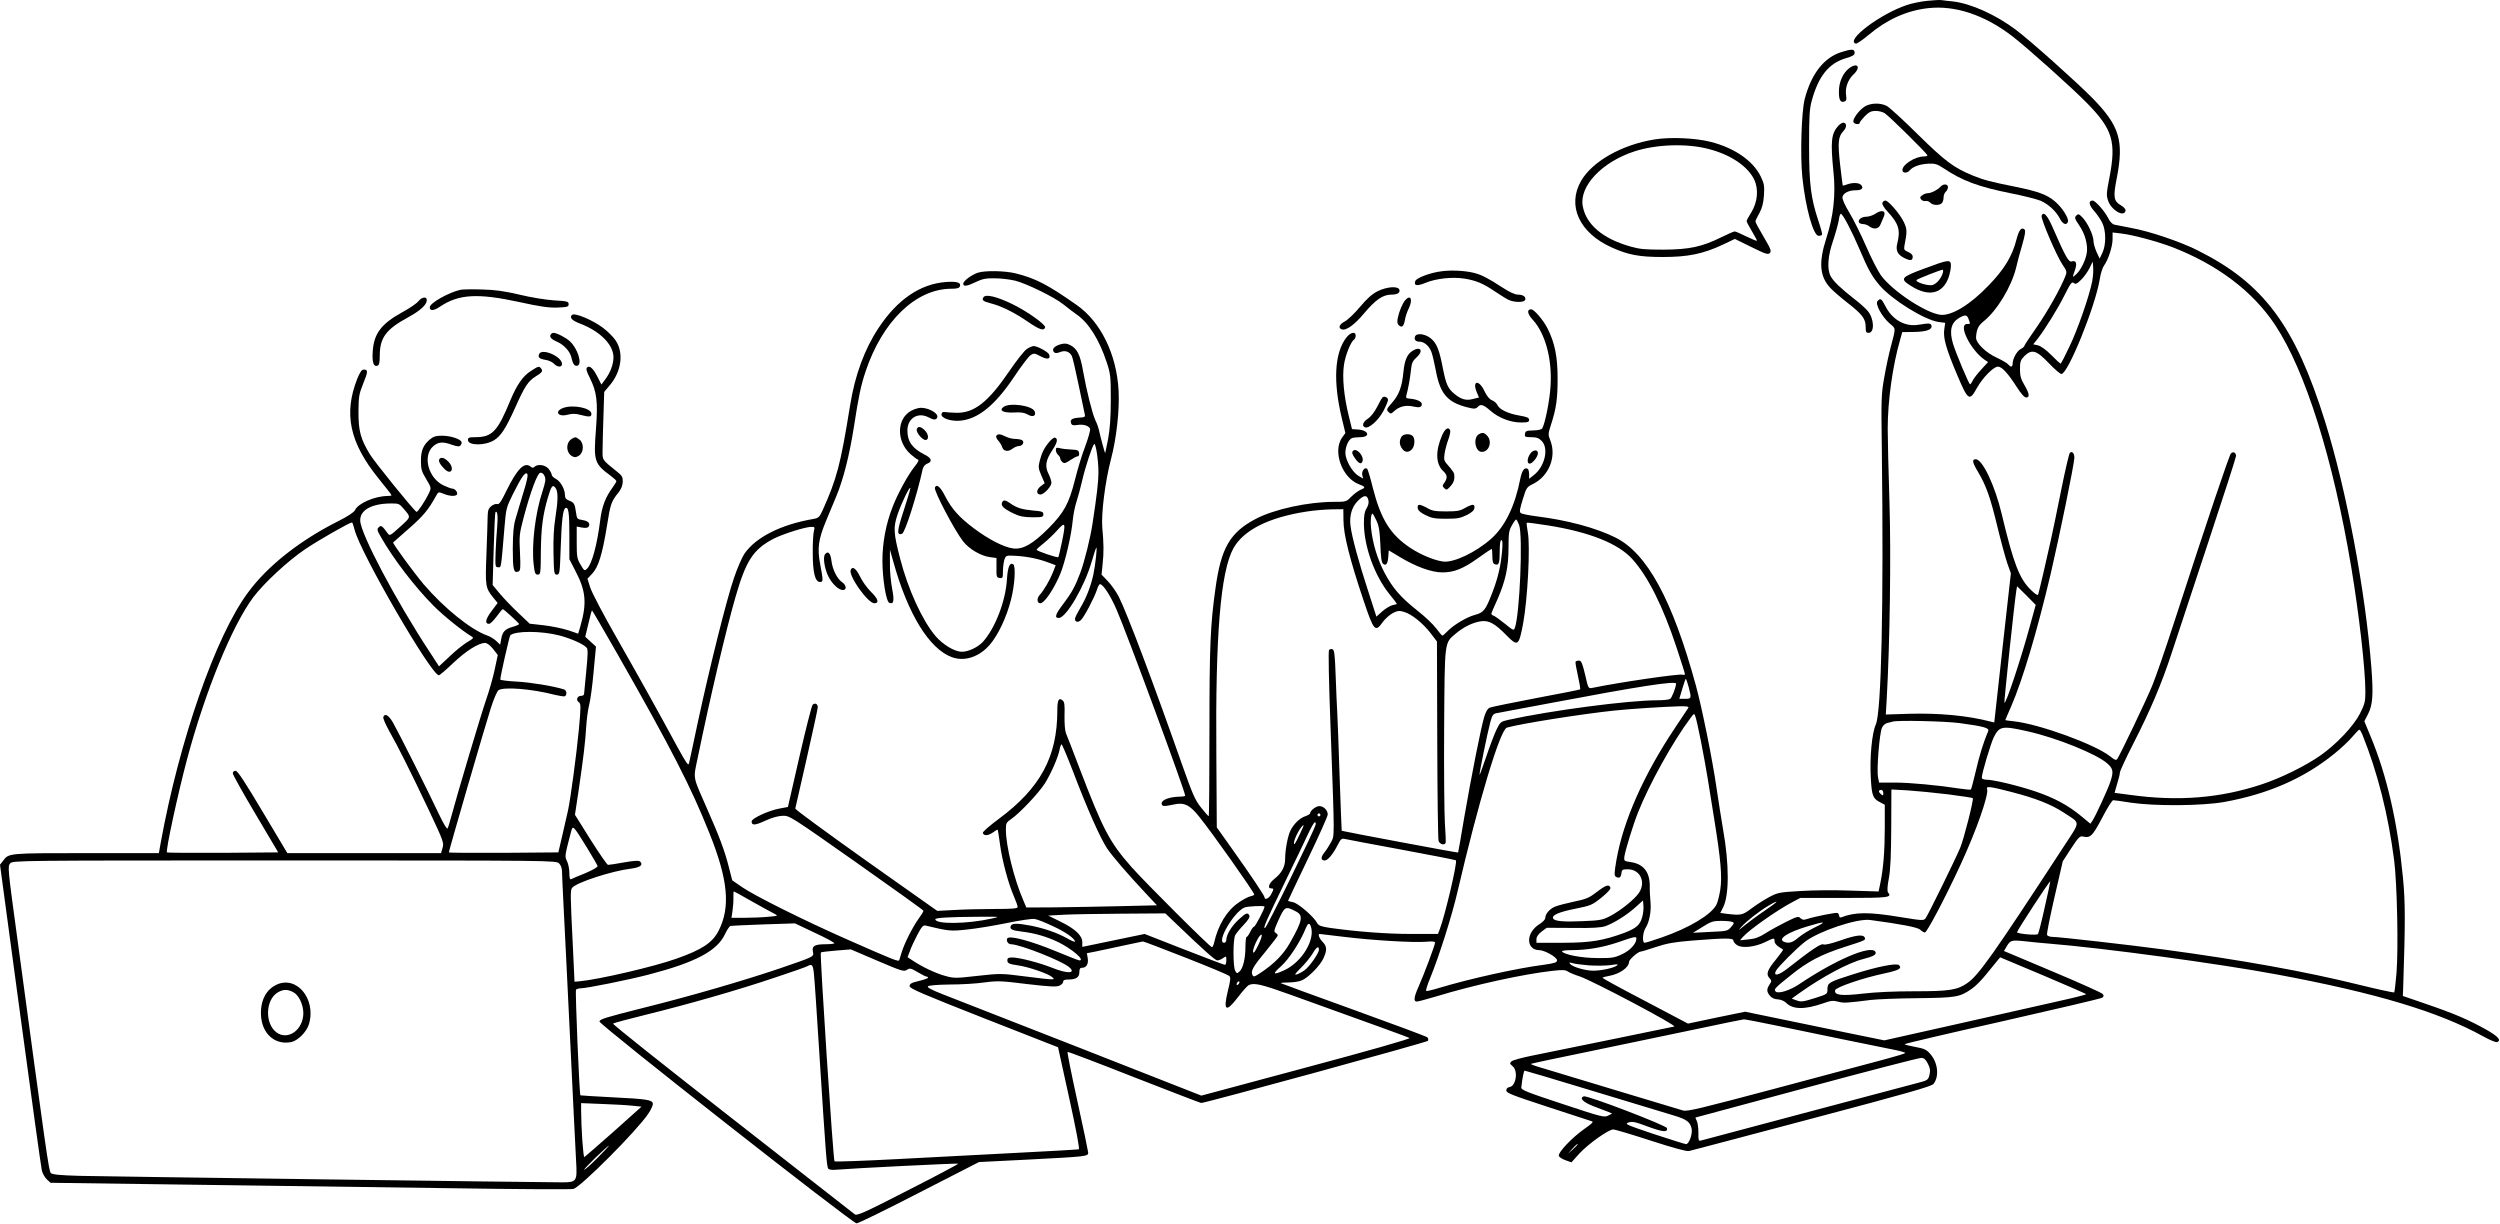 <svg width="2268" height="1110" viewBox="0 0 2268 1110" fill="none" xmlns="http://www.w3.org/2000/svg">
<path d="M1748.4 0.752C1742.8 1.285 1734.4 3.018 1729.73 4.618C1705.6 12.752 1674.13 36.485 1683.47 39.552C1684.4 39.952 1689.6 36.352 1695.2 31.685C1711.73 17.685 1730 9.552 1749.07 7.418C1773.6 4.618 1800.53 13.552 1825.6 32.885C1838.53 42.752 1880.8 80.618 1893.6 93.818C1916.67 117.418 1920 128.618 1913.6 161.552C1910.93 175.418 1910.8 177.152 1912.53 182.218C1915.6 190.885 1927.07 197.418 1928.27 191.152C1928.53 189.818 1926.8 187.818 1924 186.218C1917.47 182.352 1916.93 178.752 1920.4 161.285C1926.93 127.552 1922.8 114.085 1898.27 89.018C1884 74.485 1841.47 36.485 1828.8 27.018C1810.53 13.285 1787.87 3.152 1771.6 1.285C1767.33 0.885 1762.67 0.352 1761.2 0.085C1759.73 -0.182 1754 0.218 1748.4 0.752Z" fill="black"/>
<path d="M1670.4 47.285C1654.53 52.352 1643.2 67.018 1637.2 89.952C1634.27 101.818 1633.07 140.752 1635.07 160.618C1638 188.752 1645.07 213.952 1649.87 213.952C1651.33 213.952 1652.67 213.552 1652.93 212.885C1653.33 212.352 1651.87 206.885 1649.73 200.618C1642.8 179.685 1641.2 167.285 1641.2 131.952C1641.2 105.418 1641.6 98.485 1643.6 91.418C1649.73 69.018 1659.07 57.418 1674.4 52.885C1680.67 51.018 1682.53 49.952 1682.53 47.952C1682.53 44.352 1680 44.218 1670.4 47.285Z" fill="black"/>
<path d="M1677.33 62.085C1671.87 66.352 1668.27 74.485 1668.27 82.885C1668.13 90.752 1669.73 93.418 1673.33 92.085C1675.07 91.418 1675.33 90.218 1674.8 86.618C1673.73 79.818 1676.27 72.485 1681.47 67.552C1688.67 60.885 1685.07 56.085 1677.33 62.085Z" fill="black"/>
<path d="M1691.47 96.752C1686.27 100.218 1680.4 108.218 1681.47 110.752C1682.27 112.885 1687.2 113.285 1687.2 111.285C1687.2 110.618 1689.33 107.952 1691.87 105.285C1695.6 101.552 1697.73 100.618 1701.6 100.618C1704.4 100.618 1708.13 101.552 1709.87 102.752C1714.13 105.552 1748.53 139.552 1748.53 140.885C1748.53 141.552 1747.07 141.952 1745.2 141.952C1737.47 141.952 1725.87 149.285 1725.87 154.218C1725.87 157.285 1730.27 157.418 1732.67 154.352C1735.47 151.152 1741.73 148.885 1749.47 148.485C1755.47 148.218 1757.33 148.752 1763.6 152.885C1780.4 164.085 1794.8 169.418 1823.87 175.285C1835.6 177.552 1847.87 180.752 1851.2 182.085C1858.4 185.285 1865.2 191.552 1868.67 198.218C1871.33 203.418 1874.67 204.752 1876 201.285C1877.2 198.352 1870.8 188.218 1864.27 182.752C1857.2 176.618 1848.67 173.552 1828.27 169.418C1805.73 164.885 1800 163.418 1789.47 159.152C1772.4 152.085 1764.67 146.352 1739.87 121.952C1726.67 108.885 1714 97.285 1711.6 96.085C1705.6 93.018 1696.8 93.418 1691.47 96.752Z" fill="black"/>
<path d="M1667.6 114.218C1661.33 121.285 1660.53 128.218 1663.33 156.085C1665.47 176.485 1663.33 196.085 1656.93 215.818C1649.6 238.485 1650.8 251.152 1660.93 261.685C1663.33 264.218 1670.13 270.085 1676.13 274.752C1689.47 285.152 1692.53 289.285 1692.53 296.485C1692.53 301.018 1692.93 301.952 1695.2 301.952C1700.8 301.952 1700.27 289.018 1694.4 282.085C1692.53 279.818 1687.07 274.885 1682.13 271.152C1669.73 261.418 1663.33 255.285 1660.8 250.618C1657.33 244.085 1658.13 232.352 1663.07 218.085C1665.33 211.285 1667.6 203.018 1668.13 199.818C1668.53 196.618 1669.33 193.952 1670 193.952C1671.73 193.952 1679.87 209.418 1687.07 226.352C1694.67 244.352 1698.4 251.018 1705.2 258.885C1716.4 271.952 1745.6 290.085 1758.53 292.085L1764.67 292.885L1763.87 298.618C1762.67 306.352 1765.33 315.952 1775.47 339.952C1785.47 363.552 1786.67 364.352 1793.47 351.952C1798.67 342.618 1808.53 332.618 1812.53 332.618C1816.13 332.618 1821.6 338.618 1829.47 350.885C1833.47 357.152 1836.53 360.618 1838.13 360.618C1841.6 360.618 1841.07 357.018 1836.53 349.285C1833.33 343.952 1832.53 341.018 1832.53 334.885C1832.53 328.085 1833.07 326.618 1836.4 323.152C1843.2 316.485 1847.33 317.552 1858.53 329.285C1863.73 334.752 1868.93 339.285 1870.13 339.285C1876 339.285 1900.67 278.485 1904.8 253.818C1905.6 248.352 1907.47 242.618 1908.8 240.885C1912.53 235.818 1916.53 223.685 1916.53 217.018V210.885L1924.27 211.818C1934.67 213.018 1956.13 218.752 1970 223.952C2011.2 239.685 2043.6 264.085 2063.87 294.618C2091.47 336.218 2116.53 415.952 2133.07 514.618C2140.13 557.018 2145.87 607.285 2145.87 627.418C2145.87 636.618 2145.33 638.618 2140.93 647.418C2135.07 658.885 2119.6 675.152 2105.2 685.285C2092 694.618 2069.07 705.952 2051.87 711.552C2014.27 724.085 1976 727.152 1932.67 721.152C1924.93 720.085 1918.67 719.285 1918.4 719.285C1918.27 719.285 1919.33 715.685 1920.67 711.152C1922 706.752 1923.2 702.085 1923.2 700.752C1923.2 699.552 1928.53 687.952 1935.07 675.152C1950.67 644.752 1961.2 619.952 1970.53 591.285C1974.67 578.485 1989.47 533.685 2003.33 491.952C2017.2 450.085 2028.53 414.885 2028.53 413.685C2028.53 410.485 2025.87 409.285 2023.87 411.418C2022.27 413.152 2003.07 470.085 1972.13 565.285C1964.53 588.752 1955.73 614.218 1952.53 621.952C1947.33 634.752 1923.73 684.085 1920.8 688.485C1919.73 689.952 1918.53 689.552 1914.4 686.218C1900.67 675.285 1850.13 656.885 1826.93 654.352C1822.67 653.952 1819.2 653.418 1819.2 653.285C1819.2 653.152 1821.47 647.685 1824.4 641.152C1834.93 616.885 1848 573.018 1860.4 520.485C1868.4 486.218 1881.87 420.485 1881.87 415.152C1881.87 411.152 1879.73 408.885 1877.73 410.885C1877.07 411.552 1873.47 426.752 1869.87 444.752C1866.27 462.618 1862.13 483.018 1860.53 489.952C1856.93 506.485 1849.87 536.752 1849.07 539.152C1848.67 540.485 1846.67 539.285 1842.4 535.152C1832 525.018 1826.67 511.285 1816 466.485C1809.87 440.618 1798.53 416.618 1792.4 416.618C1788.8 416.618 1789.2 419.418 1794.53 428.218C1801.73 440.352 1805.6 451.018 1811.87 477.152C1815.07 490.352 1819.2 505.552 1820.93 510.752L1824.27 520.085L1816.67 587.818L1809.2 655.418L1805.87 654.618C1784.93 649.152 1758.8 646.752 1731.6 647.552L1710.8 648.218L1711.6 634.752C1714.53 582.352 1715.6 503.818 1714.13 455.952C1713.2 428.085 1712.53 397.818 1712.53 388.618C1712.53 363.685 1717.07 331.152 1723.87 307.952L1725.73 301.285L1736.13 301.152C1747.33 301.018 1752.93 299.152 1752.27 295.552C1751.73 293.152 1750.4 293.018 1740.53 294.618C1728.13 296.618 1716.8 290.218 1710.4 277.685C1706.93 270.885 1705.87 270.085 1703.2 273.285C1701.07 275.952 1707.33 287.418 1714.27 293.418C1720.13 298.352 1720 296.885 1715.33 314.618C1713.73 320.485 1711.07 332.752 1709.47 341.952C1706.67 357.685 1706.53 361.285 1707.2 408.618C1708.93 547.952 1706.8 645.818 1701.73 657.285C1698.13 665.285 1696.13 687.552 1697.2 705.952C1698.13 722.352 1699.07 724.485 1706.13 728.085L1709.87 730.085V751.018C1709.87 771.952 1708.53 788.485 1705.73 801.685L1704.27 808.752L1678.8 807.952C1664.67 807.418 1644.13 807.552 1633.07 808.352C1614.27 809.418 1612.53 809.818 1605.07 813.818C1600.8 816.085 1593.6 820.618 1589.2 823.952C1580.93 830.218 1579.47 830.485 1567.6 829.152L1560.67 828.218L1563.2 823.152C1568.8 812.218 1568.8 784.218 1563.2 752.618C1561.73 744.218 1559.07 727.018 1557.2 714.618C1553.6 689.285 1543.87 641.418 1538.53 621.952C1517.2 543.952 1494.13 501.685 1465.33 487.552C1447.6 478.752 1421.33 471.818 1394.53 468.485C1387.2 467.552 1380.53 466.218 1379.6 465.418C1378.27 464.218 1378.8 461.552 1381.47 453.018C1384.67 442.485 1385.07 441.818 1390.8 439.018C1405.33 431.818 1412.27 414.085 1406.4 399.418C1404.4 394.352 1404.4 393.552 1406.93 385.685C1411.87 370.752 1413.07 361.552 1413.07 343.285C1413.07 323.685 1410.53 311.018 1403.87 297.818C1399.87 290.085 1391.73 280.618 1389.07 280.618C1384.93 280.618 1385.6 284.752 1390.53 290.085C1402 302.752 1408.13 325.552 1406.67 349.952C1406 362.485 1401.87 383.552 1399.2 388.485C1398.53 389.685 1395.73 390.352 1391.07 390.485C1384.67 390.618 1383.87 391.018 1383.47 393.552C1383.07 396.352 1383.6 396.618 1389.2 396.618C1393.87 396.618 1396 397.418 1398.53 399.952C1405.33 406.618 1401.47 423.285 1391.47 431.018L1387.2 434.352V430.218C1387.2 427.952 1386.67 425.818 1386 425.418C1383.07 423.552 1380.8 426.618 1379.2 434.352C1374.4 459.018 1365.47 477.418 1352.93 488.618C1338.93 501.152 1318.53 510.752 1309.07 509.418C1301.2 508.352 1288.93 503.285 1279.6 497.152C1261.47 485.152 1252.8 471.285 1245.47 442.752C1243.33 433.818 1240.93 426.085 1240.4 425.418C1238.4 423.152 1234.93 427.418 1235.87 431.018L1236.67 434.218L1232.4 431.685C1226.93 428.485 1220.53 417.418 1220.53 410.885C1220.53 405.152 1223.47 398.618 1226.53 397.418C1227.73 397.018 1231.07 396.618 1233.87 396.618C1243.47 396.618 1241.87 390.352 1232.13 389.685L1226.53 389.285L1223.6 377.285C1219.2 359.552 1217.6 342.485 1219.2 331.285C1220.4 322.485 1225.47 309.818 1228.53 307.952C1229.2 307.552 1229.87 305.952 1229.87 304.485C1229.87 300.352 1225.07 301.418 1221.33 306.352C1210.67 320.218 1209.33 346.085 1217.2 379.018L1220.53 392.885L1217.6 396.885C1208.67 409.418 1217.6 433.818 1233.07 439.418C1238.93 441.552 1239.07 442.485 1234 444.485C1232 445.418 1228.27 448.218 1225.73 450.752C1221.47 455.152 1221.2 455.285 1210.13 455.285C1186.67 455.285 1155.87 461.952 1139.2 470.752C1115.87 483.018 1107.73 497.018 1102.67 533.818C1098 567.018 1097.2 586.618 1097.2 663.552C1097.2 705.952 1096.93 740.618 1096.53 740.485C1096.13 740.485 1093.07 737.018 1089.73 732.752C1084.4 726.218 1082.13 721.152 1073.2 695.952C1046.13 618.885 1022.8 557.018 1014.93 541.285C1012.67 536.885 1008.27 530.618 1005.07 527.285L999.333 521.285L1000.27 511.952C1001.47 501.018 1001.33 493.285 1000 478.618C998.933 465.818 1002.67 436.352 1007.87 416.618C1012.8 398.085 1015.73 372.218 1014.8 354.618C1013.07 321.418 998.533 291.818 976.667 276.618C950.267 258.085 939.6 252.618 921.733 248.085C911.733 245.552 893.6 245.285 887.067 247.418C881.2 249.418 873.867 254.885 873.867 257.418C873.867 260.218 877.333 259.685 885.333 255.818C891.2 253.018 894.267 252.352 902.533 252.485C908.133 252.485 916.4 253.552 920.933 254.618C931.733 257.418 956.8 269.685 964.8 276.218C968.267 279.018 973.467 283.018 976.533 285.152C987.6 292.752 997.067 307.818 1004 328.618C1007.47 339.285 1007.73 341.285 1007.73 362.618C1007.73 378.352 1006.93 389.152 1005.33 397.952C1004 404.885 1002.8 410.752 1002.67 411.018C1002.27 411.285 998.267 396.352 996.933 389.952C996.533 388.085 995.2 384.218 993.733 381.285C990.933 375.152 985.867 355.152 982.533 336.485C980 321.952 977.2 316.352 971.067 313.152C967.467 311.418 965.867 311.285 961.6 312.485C956.133 314.218 953.867 317.152 956.267 319.552C957.333 320.618 958.8 320.485 961.733 319.418C966.133 317.552 970.267 318.885 972.4 323.018C973.067 324.352 975.867 336.218 978.533 349.285C981.333 362.485 983.733 374.485 984.133 375.952C984.667 378.218 984 378.618 979.067 378.885C972.533 379.285 970.4 380.752 971.733 384.085C972.4 385.818 973.6 386.085 977.333 385.552C982.8 384.618 987.867 386.218 988.933 389.018C989.333 390.218 987.333 397.285 984.533 404.885C981.6 412.352 977.467 426.085 975.2 435.285C969.733 457.018 965.2 465.152 951.2 479.285C936.933 493.552 928.133 498.618 919.2 497.552C910.8 496.485 896.933 489.418 883.467 479.285C870.133 469.285 863.333 461.552 857.467 450.218C853.067 441.552 849.6 438.618 848.133 442.352C847.067 445.285 866 481.285 873.867 491.285C879.2 498.085 889.867 504.352 898 505.418L904 506.218V515.152C903.867 523.285 904.133 523.952 906.933 524.352C909.6 524.752 909.867 524.218 909.867 518.218C909.867 514.618 910.533 509.952 911.2 507.685C912.533 503.818 912.8 503.818 920.933 504.218C931.467 504.752 942 506.885 950.8 510.218L957.733 512.752L955.2 519.285C952.267 526.618 946.933 535.685 942.933 540.085C940.4 543.018 940.8 547.285 943.733 547.285C947.467 547.285 956.133 534.485 962 520.352C966.267 509.818 972 485.552 973.2 471.952C973.733 466.752 975.2 459.152 976.667 454.885C978.133 450.485 980.4 441.818 981.867 435.552C984.533 423.818 990.8 404.885 992.533 402.885C994 401.152 996.533 417.552 996.533 428.752C996.4 437.685 995.2 448.218 991.2 474.618C989.2 488.085 983.867 509.418 980.133 519.418C975.467 531.952 972.133 537.952 964.533 547.952C957.333 557.418 956.4 560.618 960.533 560.618C967.2 560.618 984 531.818 990.4 509.418C992.267 502.885 994.133 497.285 994.533 496.885C995.6 495.818 993.733 512.485 991.867 521.418C989.333 532.618 985.333 542.752 979.867 551.818C977.333 556.085 975.2 560.352 975.2 561.418C975.2 564.352 977.867 565.018 980.533 562.618C983.467 559.952 992.8 542.218 995.2 534.885C996 532.218 997.2 529.952 997.867 529.952C1000.67 529.952 1007.33 540.085 1012.93 553.018C1022.13 573.952 1075.2 718.085 1075.2 721.818C1075.2 722.352 1072.53 722.752 1069.47 722.752C1060.8 723.018 1053.87 725.685 1053.87 728.752C1053.87 731.685 1055.73 731.818 1064.27 729.952C1074 727.685 1079.07 729.952 1087.47 740.352C1099.33 754.885 1137.87 809.552 1137.87 811.552C1137.87 811.952 1136.27 812.752 1134.27 813.152C1132.13 813.685 1127.33 816.218 1123.6 818.885C1112.93 826.085 1104.93 839.418 1101.33 855.685C1100.8 857.685 1100 859.285 1099.47 859.285C1097.73 859.285 1038.93 800.618 1026.53 786.618C1006.67 764.085 1000.8 753.018 979.467 697.285C973.6 681.818 968 667.418 967.067 665.285C966.133 662.885 965.6 656.485 965.733 649.152C966 639.685 965.733 636.752 964 635.418C960.533 632.485 959.2 635.018 959.2 644.618C959.2 686.485 943.867 714.885 906.133 742.885C897.867 749.018 891.2 754.752 891.6 755.685C892.533 758.485 896.4 758.218 900.667 755.285C902.8 753.685 904.8 752.485 905.067 752.752C905.333 753.018 906.267 759.018 907.2 765.952C909.067 780.485 914.933 802.218 919.867 813.285C921.733 817.552 923.2 821.818 923.2 822.752C923.2 824.218 919.067 824.618 902.267 824.618C890.667 824.618 874.267 825.018 865.733 825.552L850.267 826.352L785.733 780.752C750.267 755.552 721.333 734.352 721.467 733.552C721.6 732.618 726.267 712.218 731.867 687.952C737.333 663.818 741.867 643.018 741.867 641.685C741.867 638.485 739.333 637.285 737.2 639.418C736.267 640.485 730.933 661.685 725.2 686.618L714.8 732.085L706.933 733.552C697.067 735.418 681.867 742.485 681.867 745.152C681.867 749.018 684.8 748.885 694.133 744.618C700.133 741.818 705.733 740.218 710 740.085C716.4 739.952 716.8 740.218 777.067 782.618C810.4 806.085 837.733 825.685 837.733 826.218C837.867 826.885 835.733 830.218 833.2 833.685C827.867 841.152 820.267 856.218 818 863.952C817.067 866.885 816.133 870.085 815.867 870.885C815.2 872.752 812.267 871.552 767.2 851.685C729.467 835.018 684.8 812.752 673.333 804.885L664.267 798.618L661.2 786.618C657.467 771.818 652.533 758.752 641.867 734.618C628 703.018 628.8 707.552 633.067 687.018C644.4 631.952 658.667 571.285 667.333 541.285C676.8 508.618 683.2 498.618 701.467 488.885C709.733 484.618 730.533 477.952 736.133 477.952C739.2 477.952 739.333 478.218 738.267 482.218C737.733 484.618 737.2 493.552 737.333 501.952C737.333 519.418 739.467 527.952 743.867 527.952C746.933 527.952 746.933 527.285 744 511.418C741.333 497.552 742.533 489.152 749.2 473.018C751.867 466.485 756.267 456.218 758.8 449.952C765.2 434.485 770.533 413.285 774.667 387.285C778.933 359.418 781.067 349.552 785.2 337.152C800.533 291.285 830.8 262.085 862.933 261.952C868.133 261.952 870.133 261.418 870.8 259.818C872.133 256.352 868.4 255.152 858.267 255.818C834.933 257.552 814.267 271.552 797.2 297.285C784.4 316.485 775.6 340.218 771.2 367.818C762.4 422.218 759.2 434.218 746 463.552C743.467 469.018 742.533 469.952 738.133 470.752C708.533 475.818 685.733 487.285 675.333 502.352C673.2 505.552 668.933 515.285 666 523.952C659.467 542.485 643.6 606.218 633.2 654.618C629.2 673.685 625.467 690.752 625.067 692.485C624.533 695.152 622.667 692.485 614.267 677.152C596.133 643.685 581.733 617.818 559.733 579.152C547.733 558.218 536.8 537.418 535.467 533.018L532.933 525.018L537.333 520.352C542.933 514.218 546.4 502.885 550.533 477.685C553.733 457.285 554.533 454.885 560.933 447.018C563.467 443.818 564.8 440.618 564.933 437.152C565.067 432.885 564.4 431.552 560 428.085C545.733 416.485 546.533 417.818 546.667 407.685C546.667 402.752 547.067 388.885 547.467 377.018L548.133 355.552L552.933 349.818C563.733 337.285 566.133 320.218 558.533 308.885C556.533 305.818 551.333 300.618 547.067 297.418C537.733 290.352 521.2 283.418 518.933 285.685C516.4 288.218 518.8 290.752 526.533 293.685C544.533 300.618 556.533 312.752 556.533 324.085C556.533 330.485 553.733 338.085 548.933 344.352L545.6 348.885L542 341.818C538.133 334.085 534.8 331.152 532.533 333.418C531.467 334.485 532.133 337.152 535.067 342.752C541.467 355.685 542.533 364.352 540.667 389.285C538.4 418.618 539.067 420.618 554.267 431.818C556.933 433.818 559.2 435.952 559.2 436.485C559.2 437.018 557.733 439.552 555.867 442.085C549.333 450.885 546 459.685 544.533 471.818C541.733 494.218 536.933 511.952 532.533 515.952C530.267 518.085 530 517.952 526.667 512.218C523.467 506.885 523.2 505.018 523.2 492.085V477.685L528 478.618C531.333 479.152 533.2 478.885 534 477.818C535.733 474.885 533.733 472.618 528.533 471.818C523.6 471.018 523.333 470.752 522.533 464.752C521.467 457.018 520.8 455.818 516.133 454.085C513.467 453.018 512.533 451.818 512.533 449.152C512.533 443.818 508.533 436.752 504.4 434.485C502.267 433.418 500.533 431.685 500.533 430.752C500.533 429.818 499.333 427.418 497.733 425.418C494.8 421.685 487.733 420.618 484.8 423.552C483.733 424.618 482.8 424.618 481.333 423.285C475.733 418.752 469.2 425.285 459.2 445.685C454.667 455.152 452.8 457.818 451.067 457.285C449.867 456.885 447.467 457.685 445.733 459.152C443.2 461.152 442.533 463.018 442.4 468.218C442.4 471.685 441.867 486.885 441.333 501.952C440.133 531.818 440.4 533.285 447.333 541.952L451.467 547.018L445.867 554.485C440.4 561.685 439.6 565.952 443.733 565.952C444.8 565.952 447.867 562.885 450.533 559.285C453.2 555.552 455.733 552.618 456.133 552.618C457.067 552.618 470.267 564.752 470.933 566.085C471.067 566.485 468.667 567.685 465.333 568.618C458.133 570.618 455.867 573.018 454.667 579.818L453.733 584.885L450.133 581.418C448.133 579.552 444.4 577.285 441.867 576.485C427.2 571.285 402.667 551.552 384.267 529.952C375.067 519.018 355.867 492.752 356.667 492.085C356.933 491.818 363.467 486.085 371.2 479.285C383.867 468.218 388.667 462.485 395.467 450.085C397.733 446.085 397.733 446.085 402.4 447.952C407.867 450.218 413.333 450.485 414.533 448.618C415.6 446.752 412.8 443.285 410.4 443.285C409.333 443.285 405.733 441.952 402.4 440.352C388.667 433.952 383.2 413.818 392.8 405.018C397.333 400.885 401.6 400.485 409.333 403.285C415.333 405.285 416.667 405.418 417.867 403.952C418.8 402.885 419.067 401.418 418.533 400.618C416.933 397.952 408.133 395.285 401.2 395.285C395.467 395.285 393.2 395.952 389.867 398.752C383.867 403.952 381.867 408.752 381.867 418.352C381.867 425.685 382.533 427.818 386.667 434.618C391.333 442.485 391.333 442.618 389.2 447.285C385.733 454.485 378.933 464.752 377.867 464.352C375.733 463.552 340.133 419.552 335.6 412.218C327.2 398.352 325.2 391.152 325.2 373.952C325.333 359.818 325.6 357.685 329.467 348.085C334 337.018 334 335.285 329.867 335.285C328.133 335.285 326.533 337.685 324.133 343.552C311.6 375.285 317.067 401.418 343.333 433.952C349.867 441.952 355.2 448.885 355.2 449.285C355.2 449.685 353.6 449.952 351.6 449.952C339.867 450.085 324.8 456.618 322 462.885C321.067 464.752 315.6 468.352 306.933 472.752C272 490.352 242.933 513.152 225.067 537.418C195.6 577.018 162.667 671.685 145.733 764.885L144.133 773.952H78C7.067 773.952 8 773.952 2.8 780.885L0 784.485L18.4 920.885C28.533 995.952 37.333 1059.42 38 1062.08C38.667 1064.62 40.667 1068.22 42.533 1069.95L45.867 1073.02L173.467 1074.75C243.733 1075.68 349.733 1077.15 408.933 1077.95C468.267 1078.88 518.267 1079.15 520.133 1078.62C526.8 1077.02 578.133 1025.42 588.133 1010.35C590.667 1006.62 592.533 1002.48 592.267 1001.15C591.6 997.685 586.667 997.018 554.667 995.418C539.333 994.618 526.667 993.818 526.533 993.685C525.6 992.752 521.733 899.152 522.533 897.952C522.933 897.285 524.8 896.618 526.667 896.618C532 896.618 570.533 888.885 589.2 883.952C631.067 873.018 650.667 862.618 657.733 847.418C659.467 843.818 661.6 840.485 662.533 840.085C663.467 839.818 676.933 839.152 692.667 838.618L721.2 837.685L739.467 846.352C749.6 851.018 757.333 855.285 756.933 855.818C756.4 856.218 752.8 856.618 748.933 856.618C739.067 856.618 736.4 858.218 737.467 863.285C738.4 868.085 739.333 867.552 707.2 878.618C674.933 889.552 626.533 903.685 582.533 914.618C549.333 923.018 543.867 924.618 543.867 926.752C543.867 929.685 773.067 1109.68 777.067 1109.82C778.4 1109.95 804 1097.42 833.733 1082.08L888.133 1054.22L930.667 1052.08C986.933 1049.15 987.2 1049.15 987.2 1045.55C987.067 1043.95 982.667 1022.75 977.333 998.618C972 974.352 968 954.485 968.533 954.218C968.933 954.085 996.267 964.352 1028.93 977.285C1061.73 990.085 1089.07 1000.62 1089.73 1000.62C1093.6 1000.62 1294.67 945.552 1295.47 944.218C1296 943.285 1295.73 941.952 1294.8 941.018C1293.87 940.218 1263.87 929.018 1228 916.085C1192 903.152 1162.4 892.218 1162 891.952C1161.73 891.552 1164.8 891.285 1169.07 891.285C1173.2 891.285 1178.53 890.485 1180.93 889.418C1186.8 887.018 1197.73 875.952 1200.67 869.285C1204 862.085 1203.87 858.485 1199.87 854.485C1196.93 851.552 1195.33 847.285 1197.2 847.285C1197.6 847.285 1207.73 848.485 1219.6 849.952C1245.87 853.152 1282.53 855.285 1293.73 854.352C1299.33 853.818 1301.87 854.085 1301.87 855.152C1301.87 857.285 1291.73 884.352 1287.07 894.752C1282.67 904.618 1282.13 908.618 1285.33 908.618C1286.53 908.618 1294.4 906.485 1302.93 903.952C1337.47 893.418 1382.13 883.685 1408.4 880.752C1417.73 879.685 1420.27 879.818 1422.67 881.552C1424.4 882.618 1428.93 884.485 1432.8 885.685C1444 889.285 1523.33 931.285 1518.8 931.285C1518.53 931.285 1493.47 936.485 1463.07 942.752C1432.67 949.018 1400.13 955.685 1390.53 957.552C1381.07 959.418 1372.27 961.818 1371.2 962.885C1369.47 964.618 1369.6 965.018 1372.27 967.285C1377.47 971.552 1375.33 985.418 1369.33 986.218C1367.6 986.485 1366.53 987.552 1366.53 989.285C1366.53 991.552 1371.73 993.552 1403.87 1004.08C1424.4 1010.88 1442.4 1016.75 1443.87 1017.15C1446 1017.68 1444.67 1019.02 1437.07 1024.35C1426.27 1031.95 1413.6 1045.28 1414.13 1048.48C1414.4 1049.68 1417.07 1051.42 1420 1052.48L1425.6 1054.48L1433.2 1046.08C1441.33 1037.42 1459.33 1024.62 1463.6 1024.62C1464.93 1024.62 1480.27 1029.15 1497.47 1034.75C1518.4 1041.55 1529.87 1044.62 1532.27 1044.22C1534.27 1043.82 1584.4 1030.48 1643.87 1014.75C1728.53 992.352 1752.27 985.552 1754 983.418C1759.47 976.752 1758.13 963.952 1751.07 956.085C1747.73 952.218 1745.73 951.285 1737.73 949.818C1732.67 948.885 1728.13 947.818 1727.87 947.285C1727.6 946.885 1767.33 937.552 1816.13 926.618C1864.93 915.552 1905.87 905.952 1907.07 905.152C1908.67 903.952 1908.8 903.152 1907.47 901.685C1906.67 900.618 1886.13 891.418 1862 881.285L1818 862.752L1820.27 858.885C1823.87 852.885 1824.53 852.618 1837.33 853.952C1843.87 854.752 1853.07 855.552 1857.87 855.952C1907.73 859.952 2013.07 874.218 2065.87 884.085C2155.87 900.885 2212.27 917.818 2253.07 940.352C2258.8 943.552 2264.4 945.818 2265.33 945.418C2269.33 943.818 2266.67 940.618 2256.93 934.885C2239.73 925.152 2227.07 919.685 2198.53 909.952L2179.87 903.552L2180.13 897.152C2182.13 836.352 2182.13 818.885 2180 796.618C2175.2 746.352 2165.47 703.818 2150.67 668.218L2144.93 654.352L2148.27 647.818C2152.53 639.418 2153.2 630.618 2151.33 605.818C2146 536.618 2128.8 444.752 2109.33 382.485C2082.13 295.418 2053.6 257.018 1993.73 227.152C1977.73 219.152 1950.27 209.818 1933.2 206.752C1926.67 205.552 1919.87 204.218 1918.27 203.818C1916.4 203.552 1914.13 201.152 1912.53 197.818C1909.07 191.152 1900.8 181.952 1898.4 181.952C1894.4 181.952 1894.93 186.085 1899.87 191.418C1902.53 194.485 1905.87 199.418 1907.33 202.485C1910.67 209.685 1910.67 222.218 1907.33 229.285L1904.8 234.618L1902 228.618C1900.53 225.285 1899.2 220.752 1899.2 218.618C1899.2 213.552 1894 202.352 1889.33 197.418C1886 193.952 1885.47 193.818 1883.6 195.552C1881.87 197.418 1882.13 198.352 1886.27 204.485C1891.6 212.085 1894.4 222.618 1893.07 229.818C1891.87 236.618 1887.6 245.018 1883.73 248.618C1880 252.218 1879.87 252.085 1882.4 245.018C1884.53 238.885 1883.47 235.952 1879.47 237.152C1876.67 238.085 1874 233.285 1862 205.952C1857.33 195.152 1853.73 191.418 1852.13 195.685C1851.2 198.218 1865.73 232.218 1871.2 240.218C1875.07 245.818 1875.2 246.752 1873.73 250.485C1869.2 261.952 1857.6 282.485 1847.73 296.752C1841.6 305.418 1836.53 313.152 1836.53 313.685C1836.53 314.352 1835.07 315.685 1833.2 316.618C1829.73 318.485 1825.87 325.418 1825.87 329.818C1825.87 333.152 1824.13 333.418 1821.73 330.485C1820.8 329.418 1816.27 326.752 1811.73 324.618C1801.6 320.085 1792.4 311.152 1792.67 306.085C1793.07 298.885 1794.67 295.418 1799.47 291.552C1811.6 281.952 1824.93 259.952 1829.07 242.618C1830 238.218 1832.53 229.018 1834.53 222.218C1837.07 213.418 1837.73 209.285 1836.8 208.352C1834 205.552 1831.6 208.485 1829.33 217.285C1825.6 232.218 1818.4 244.218 1804 259.018C1787.2 276.618 1770.13 286.885 1760.13 285.552C1746.53 283.685 1716.8 263.952 1706.4 249.818C1703.73 246.085 1697.6 234.218 1692.93 223.418C1688.27 212.752 1681.47 199.018 1677.73 192.885C1673.73 186.352 1671.2 180.618 1671.47 178.885C1672 175.285 1677.07 172.618 1683.47 172.618C1688.93 172.618 1690.93 170.752 1688.53 167.952C1686.67 165.685 1680.93 165.418 1675.73 167.285C1673.73 168.085 1672 168.485 1671.73 168.352C1671.6 168.085 1670.53 159.418 1669.33 149.152C1667.07 128.752 1667.6 123.818 1672.67 118.485C1675.6 115.285 1675.33 111.285 1672.13 111.285C1671.2 111.285 1669.07 112.618 1667.6 114.218ZM1898 255.418C1895.33 268.885 1884.67 299.552 1877.2 314.885C1873.33 323.152 1869.73 329.952 1869.33 329.952C1869.07 329.952 1865.2 326.485 1860.93 322.085C1856 317.152 1851.47 313.952 1848.8 313.285L1844.53 312.352L1848.4 307.552C1855.33 298.618 1866.8 280.085 1873.07 267.552C1878.4 256.885 1879.6 255.285 1881.33 256.752C1882.93 258.085 1884.13 257.552 1888 253.818C1890.53 251.418 1893.87 246.618 1895.6 243.285L1898.53 237.285L1898.93 242.618C1899.2 245.552 1898.8 251.285 1898 255.418ZM1785.87 289.418C1787.6 293.952 1787.6 293.952 1784.53 293.952C1776 293.952 1787.6 317.552 1800.4 326.352L1803.6 328.485L1797.47 335.152C1794 338.885 1790.53 343.418 1789.6 345.285C1788.8 347.152 1787.73 348.618 1787.2 348.618C1786.27 348.618 1774.27 320.218 1771.73 311.685C1768.27 300.085 1770 292.752 1777.2 288.485C1782.8 285.285 1784.4 285.418 1785.87 289.418ZM474.8 446.885C472.267 455.552 468.933 466.218 467.733 470.618C465.867 476.618 465.333 483.285 465.2 497.552C465.2 516.885 466 520.218 470.267 518.485C472.133 517.818 472.4 515.685 471.733 501.552C470.933 486.352 471.2 484.218 474.933 469.952C481.2 446.218 487.467 429.418 490.133 428.885C491.6 428.618 493.067 429.685 494 431.818C495.333 434.618 494.933 437.018 492.133 445.818C485.6 465.285 482.133 494.218 484.133 511.952C485.067 520.085 485.6 521.285 487.867 521.285C490.4 521.285 490.533 520.352 490.667 499.952C490.933 478.885 492.4 467.152 497.067 451.285C500.133 440.885 501.333 439.285 503.867 442.485C506.4 445.818 506.4 453.152 503.867 469.552C502.4 478.085 501.867 489.285 502.133 501.952C502.533 520.218 502.667 521.285 505.2 521.285C507.733 521.285 507.867 520.085 508.667 497.285C509.467 472.352 510.667 462.485 512.8 461.018C515.733 459.285 516.533 464.752 516.533 485.685V507.285L521.867 517.685C531.6 536.085 532.533 547.152 526.533 568.085L524.533 574.885L515.6 571.818C510.533 570.218 500.667 568.085 493.6 567.285L480.533 565.818L469.733 555.552C463.733 549.952 456.267 541.952 452.933 537.952L446.933 530.752L447.867 497.952C448.4 479.952 449.067 465.018 449.467 464.618C451.2 462.752 451.867 468.485 451.067 477.552C450.533 483.285 449.867 493.952 449.6 501.285C449.2 513.818 449.333 514.618 451.867 514.618C454.8 514.618 454.4 517.285 457.733 477.552C459.067 461.285 459.467 460.085 465.333 448.218C473.2 432.485 476.4 427.952 478.267 429.818C479.2 430.752 478.267 435.952 474.8 446.885ZM1241.33 453.418C1242 455.818 1241.47 458.352 1239.73 461.152C1237.87 464.218 1237.33 467.685 1237.33 475.285C1237.6 496.218 1247.07 522.352 1260.53 539.018C1264.27 543.552 1267.2 547.552 1267.2 547.818C1267.2 548.085 1265.47 548.618 1263.2 549.018C1261.07 549.552 1256.93 552.085 1254 554.618L1248.67 559.418L1241.33 536.618C1232.8 510.618 1226.4 487.018 1225.2 477.152C1224 467.952 1226.4 459.818 1231.87 454.352C1237.2 449.018 1240.13 448.752 1241.33 453.418ZM365.6 460.885C373.067 469.552 373.2 468.618 362.933 477.952C354 486.085 353.467 486.352 351.733 483.818C346.533 476.752 345.733 476.218 343.6 478.352C341.867 480.085 342 481.018 345.333 486.752C356.667 506.885 376.4 532.485 393.2 549.418C402.267 558.618 419.6 572.485 427.867 577.418C430 578.618 429.6 579.152 424 582.485C420.4 584.618 413.2 590.352 408 595.418L398.267 604.485L389.867 591.552C359.067 544.752 327.067 484.218 326.8 472.352C326.4 462.885 336.933 456.885 354.267 456.752C361.333 456.618 362.4 457.018 365.6 460.885ZM1218.8 472.218C1218.8 484.752 1224.53 507.552 1236.93 544.485C1246.4 572.752 1247.6 573.952 1254.53 564.218C1256.8 561.152 1260.93 557.552 1263.73 556.085C1268 553.952 1269.6 553.818 1273.87 555.152C1280.8 557.152 1291.2 565.685 1298 574.618L1303.6 581.952L1303.87 671.018C1304 719.952 1304.53 761.285 1305.07 762.885C1306.13 765.952 1310.53 767.152 1311.47 764.618C1311.73 763.818 1311.47 755.818 1310.8 746.885C1310.27 737.952 1309.87 698.752 1310.13 659.952C1310.67 580.618 1310.27 583.685 1320.53 574.885C1328 568.618 1336.53 564.485 1344 563.552C1350.93 562.752 1356.4 565.818 1366.8 576.485C1376.93 586.752 1377.87 586.085 1381.73 565.952C1385.87 543.685 1388.4 495.285 1386 482.752C1385.2 478.352 1384.8 474.618 1385.07 474.218C1385.47 473.952 1394 475.018 1404 476.618C1441.87 482.618 1468 493.018 1480.8 507.152C1495.2 523.152 1508.67 550.085 1521.2 588.085C1525.2 600.218 1528.53 610.752 1528.53 611.418C1528.53 612.218 1527.6 612.485 1526.4 612.085C1523.6 611.018 1468.8 619.018 1444.4 624.085C1440.93 624.752 1440.8 624.485 1438 611.952C1435.47 601.552 1434.53 599.285 1432.53 599.285C1431.2 599.285 1429.73 599.685 1429.33 600.352C1429.07 600.885 1430 606.618 1431.47 613.018C1432.93 619.552 1433.87 625.018 1433.47 625.418C1433.2 625.685 1415.33 629.285 1393.73 633.285C1372.13 637.418 1353.2 641.285 1351.6 641.952C1349.6 642.752 1348 645.418 1346.53 650.218C1343.47 660.218 1334.93 703.685 1328.4 741.285C1325.47 758.885 1322.93 773.418 1322.8 773.418C1322.4 773.818 1217.6 754.085 1217.2 753.685C1217.07 753.418 1216.27 731.685 1215.33 705.285C1214.53 678.885 1213.47 652.752 1213.2 647.285C1212.8 641.818 1212.27 626.618 1211.73 613.552C1211.07 594.485 1210.53 589.552 1208.93 589.018C1207.87 588.618 1206.4 588.885 1205.73 589.552C1204.93 590.352 1205.47 617.152 1207.2 663.418C1210.8 763.152 1210.8 757.552 1207.47 764.085C1205.87 767.152 1203.2 771.285 1201.47 773.418C1198 777.685 1198.13 780.618 1201.87 780.618C1204.53 780.618 1209.47 774.752 1213.73 766.218C1216.13 761.418 1217.2 760.485 1219.6 761.018C1221.2 761.418 1244.4 765.818 1271.2 770.752C1298 775.685 1320.27 780.085 1320.8 780.485C1322.4 781.818 1310.93 830.752 1305.87 843.818L1304.53 847.285H1280.53C1258.13 847.285 1231.73 845.285 1206.8 841.818C1198.53 840.618 1196.13 839.685 1194.93 837.418C1191.87 831.552 1177.73 819.418 1173.07 818.485C1170.53 818.085 1168.53 817.418 1168.53 817.152C1168.53 816.885 1176.67 799.818 1186.53 779.152C1196.4 758.618 1204.53 740.485 1204.53 738.885C1204.53 735.152 1200.8 731.285 1196.93 731.285C1193.87 731.285 1188.53 735.418 1188.53 737.818C1188.53 738.485 1186.53 739.685 1184.13 740.485C1179.07 742.218 1173.87 747.285 1170.8 753.285C1168.27 758.218 1165.87 771.018 1165.87 779.152C1165.87 786.352 1162.8 792.085 1156 797.418C1151.07 801.418 1149.6 805.952 1153.2 805.952C1155.73 805.952 1155.73 806.485 1153.2 811.285C1151.33 815.018 1147.2 816.885 1147.2 814.085C1147.2 812.618 1135.2 794.618 1116.67 768.618L1103.87 750.618L1103.47 685.285C1102.53 576.085 1107.33 518.885 1118.8 497.685C1127.87 481.018 1150.8 469.418 1185.33 464.085C1191.87 463.018 1202 462.218 1208 462.085L1218.67 461.952L1218.8 472.218ZM1248.67 472.218C1251.07 477.285 1251.73 481.818 1252.27 494.218C1252.67 505.685 1253.33 510.352 1254.67 511.418C1257.47 513.685 1258.93 511.552 1259.47 505.018L1259.87 499.285L1269.87 505.285C1284.67 514.218 1298.8 519.285 1308.53 519.285C1319.2 519.285 1327.47 515.952 1341.2 506.085C1347.47 501.552 1352.93 497.952 1353.2 497.952C1353.6 497.952 1353.87 500.885 1353.87 504.485C1353.87 509.152 1354.4 511.285 1356 511.818C1359.73 513.285 1360.53 511.285 1360.53 500.485C1360.53 493.552 1361.07 489.952 1362 489.952C1363.07 489.952 1363.33 492.885 1362.67 500.218C1361.47 513.685 1358.8 524.752 1353.87 537.552C1347.73 553.552 1346 555.685 1338.13 557.818C1330.67 559.685 1317.87 567.418 1312.67 573.152C1310.8 575.018 1309.07 576.618 1308.53 576.618C1308.13 576.618 1305.6 573.685 1302.8 569.952C1300.13 566.352 1292.53 559.152 1285.87 553.952C1270.4 541.685 1263.2 533.285 1255.73 519.018C1249.47 506.752 1245.47 493.552 1243.87 479.685C1243.07 472.485 1243.73 465.952 1245.2 465.952C1245.47 465.952 1247.07 468.752 1248.67 472.218ZM1378.13 476.218C1381.73 486.352 1378.67 557.552 1374.27 569.685C1373.33 572.218 1372.67 571.952 1365.2 565.818C1360.8 562.218 1356.13 558.885 1354.8 558.485C1353.47 558.085 1352.67 557.018 1353.07 556.218C1353.33 555.285 1355.73 549.818 1358.4 543.952C1365.87 526.885 1368.53 514.352 1368.53 497.018C1368.53 483.685 1368.93 481.152 1371.6 476.618C1373.2 473.685 1374.93 471.285 1375.47 471.285C1375.87 471.285 1377.07 473.552 1378.13 476.218ZM321.733 480.752C327.2 502.085 391.333 612.618 398.133 612.618C398.933 612.618 404.8 607.552 411.2 601.418C422.8 590.485 434.133 583.285 440 583.285C441.867 583.285 444.533 585.285 447.333 588.752L451.6 594.218L448.667 607.952C447.067 615.418 443.6 627.418 441.067 634.618C436.933 646.352 414.667 720.885 409.067 741.952C407.867 746.752 406.4 751.152 405.867 751.685C405.333 752.218 402 746.618 398.4 739.018C388.4 717.685 361.067 663.418 356.533 655.552C352.533 648.752 349.2 646.752 347.733 650.485C347.333 651.552 349.733 657.018 352.933 662.885C360.8 676.618 372.533 700.085 389.333 735.552C402.267 763.018 402.933 764.752 401.467 769.285L400.133 773.952H330.4H260.667L238.4 736.618C221.867 708.885 215.6 699.285 213.733 699.285C212.267 699.285 211.2 700.218 211.2 701.552C211.2 702.885 220.533 719.552 231.867 738.618L252.4 773.285L202.267 773.685C174.667 773.818 151.867 773.685 151.467 773.285C150.133 771.952 161.2 720.752 169.733 688.618C186.4 626.485 210.533 567.685 229.867 541.685C239.6 528.885 260.8 509.152 276.667 498.352C288.667 490.218 316.933 474.085 319.333 473.952C319.733 473.952 320.8 477.018 321.733 480.752ZM963.333 491.952C961.867 499.018 960.4 505.152 960.133 505.418C959.333 506.352 940.4 499.818 940.4 498.752C940.4 498.218 943.333 495.552 946.933 492.752C950.4 489.952 956 484.618 959.2 481.018C966.533 472.752 967.067 473.952 963.333 491.952ZM1841.6 567.685C1833.2 598.485 1819.73 638.885 1818.4 637.552C1817.87 637.152 1827.73 544.352 1829.2 535.818L1829.87 531.818L1838.4 540.218L1846.8 548.752L1841.6 567.685ZM560.267 593.552C609.333 679.685 626.933 714.085 643.733 756.218C660.533 798.218 662.8 822.885 652 844.218C646.533 855.152 636.933 861.552 613.333 869.818C593.067 877.018 543.2 888.618 525.867 890.218L521.2 890.618L519.733 859.285C517.333 811.152 517.333 807.552 519.067 805.418C523.2 800.485 555.067 790.085 572.933 787.952C580.8 786.885 583.733 784.618 580.8 781.685C579.6 780.485 575.733 780.752 566.267 782.352C559.067 783.685 552.533 784.618 551.6 784.618C550.8 784.618 543.733 774.352 535.867 761.952L521.6 739.152L525.067 716.218C529.2 687.818 530.933 673.952 531.867 658.618C532.267 651.952 533.467 643.285 534.533 639.285C535.6 635.285 537.467 621.685 538.533 609.285L540.667 586.618L535.867 582.218L530.933 577.685L533.2 568.218C536.133 555.552 536.667 553.952 537.2 553.952C537.467 553.952 547.867 571.818 560.267 593.552ZM507.467 576.485C518 579.285 529.6 584.352 532.267 587.685C533.467 589.018 533.333 593.952 531.867 608.752C530.8 619.285 529.867 628.752 529.867 629.552C529.867 630.485 528.667 631.285 527.2 631.285C523.6 631.285 522.267 635.018 525.067 637.018C527.067 638.485 527.067 640.485 525.2 661.285C523.067 683.818 517.6 725.018 515.2 735.685C514.533 738.752 512.267 748.485 510.267 757.285L506.533 773.285L456.933 773.685C429.6 773.818 407.2 773.685 407.2 773.285C407.2 771.685 440.8 656.085 445.2 642.618C447.733 634.485 450.933 627.152 452.133 626.218C456.667 622.885 482.4 624.885 503.333 630.352C507.333 631.285 511.333 631.952 512.267 631.685C514.667 630.752 514.267 626.218 511.6 625.418C502.4 622.485 481.467 619.018 468.933 618.352C460.667 617.952 453.867 617.018 453.867 616.485C453.867 613.552 462.133 577.152 462.933 576.352C467.333 572.218 490.933 572.218 507.467 576.485ZM1532 623.418C1534.67 633.685 1534.53 633.952 1528.67 633.952H1523.47L1526.27 624.618C1527.73 619.418 1529.2 615.552 1529.47 615.818C1529.73 616.085 1530.93 619.552 1532 623.418ZM1520.53 620.218C1520.4 623.552 1516.8 633.018 1515.07 634.085C1514 634.752 1508.93 635.285 1503.73 635.285C1477.07 635.285 1406.53 644.618 1368.53 653.018C1361.47 654.618 1361.07 654.885 1357.6 661.952C1355.73 665.952 1351.47 676.885 1348.4 686.218C1345.2 695.552 1342.53 703.018 1342.27 702.885C1341.73 702.352 1349.6 663.952 1352 655.152C1353.87 648.352 1354.53 647.552 1358.27 646.885C1360.67 646.485 1382 642.485 1405.87 637.952C1486.8 622.618 1520.53 617.418 1520.53 620.218ZM1531.6 642.218C1531.07 643.152 1525.33 651.685 1518.93 661.285C1490.93 703.285 1472.53 745.018 1466.4 780.352C1464.4 792.218 1464.27 794.352 1466 795.418C1468.8 797.152 1470.53 796.085 1470.93 792.218C1471.33 789.018 1471.87 788.618 1476.67 788.618C1488 788.618 1493.47 800.218 1486.8 810.085C1482.93 815.818 1470.4 825.952 1460.8 831.018C1453.87 834.618 1451.73 835.018 1435.87 835.685C1418 836.485 1409.73 835.685 1408.93 833.018C1407.87 830.085 1414.67 827.285 1429.33 824.352C1443.2 821.552 1444.27 821.152 1452.8 814.352C1458.53 809.685 1461.47 806.485 1460.93 805.152C1459.73 801.952 1456.67 803.018 1448.53 809.285C1441.73 814.485 1439.07 815.685 1428 817.952C1421.07 819.418 1413.33 821.418 1410.8 822.485C1405.87 824.485 1401.87 829.152 1401.87 832.752C1401.87 834.085 1399.73 836.352 1397.2 837.952C1390.93 841.818 1387.2 847.418 1387.2 853.018C1387.2 858.352 1390.93 861.952 1396.27 861.952C1401.2 861.952 1412.53 868.352 1412.53 871.152C1412.53 873.152 1410.67 873.818 1400.27 875.285C1375.47 878.485 1333.33 887.952 1306.13 896.085C1300.13 897.952 1294.53 899.285 1293.87 899.018C1293.33 898.752 1294.8 893.552 1297.47 887.285C1305.6 867.418 1317.47 829.952 1322.4 808.352C1341.2 727.552 1360.93 661.818 1367.07 660.085C1379.6 656.485 1435.33 647.685 1464.53 644.618C1479.87 643.018 1509.33 641.152 1523.6 640.752C1530.53 640.618 1532.4 641.018 1531.6 642.218ZM1543.07 672.352C1545.2 683.152 1547.87 697.952 1549.07 705.285C1550.27 712.618 1552.93 729.818 1555.2 743.418C1561.07 779.818 1562.4 795.152 1560.67 806.885C1559.87 812.352 1558.27 818.485 1557.2 820.618C1552.53 829.818 1532.4 841.818 1507.47 850.485C1499.87 853.152 1492.93 855.285 1492 855.285C1489.6 855.285 1490.27 845.952 1492.8 841.952C1496.27 836.618 1498.13 826.885 1497.33 818.352C1496.93 814.085 1496.53 807.418 1496.67 803.685C1496.67 791.018 1490.93 783.818 1479.47 782.085C1473.47 781.285 1473.2 781.018 1473.6 777.285C1474.4 771.685 1481.33 748.885 1485.87 737.418C1496.13 711.418 1517.87 672.352 1533.6 651.418C1536.8 647.018 1537.07 647.018 1538 649.818C1538.67 651.418 1540.93 661.552 1543.07 672.352ZM1777.47 655.952C1799.2 658.885 1804.93 660.352 1803.73 663.152C1799.6 672.885 1795.73 685.152 1792.53 699.152C1790.4 708.218 1788.4 715.818 1788 716.218C1787.73 716.618 1783.2 716.218 1778 715.418C1758.13 712.352 1732.67 709.952 1718.93 709.952H1704.67L1703.73 704.885C1702.4 698.352 1705.07 664.885 1707.33 660.218C1708.27 658.085 1710.4 656.218 1712.4 655.818C1714.27 655.418 1716.53 654.885 1717.2 654.618C1721.33 653.285 1763.87 654.218 1777.47 655.952ZM1839.87 663.552C1865.87 669.418 1901.87 683.952 1911.6 692.485C1917.2 697.418 1917.6 700.085 1914.4 709.552C1911.87 716.885 1901.33 739.818 1898.4 744.352L1896.4 747.285L1888.53 740.752C1876.13 730.485 1864 723.952 1846.4 717.952C1830 712.485 1808.27 707.285 1801.6 707.285C1799.47 707.285 1797.87 706.485 1797.87 705.552C1797.87 701.685 1805.87 674.885 1808.67 669.018C1813.87 658.618 1816.27 658.218 1839.87 663.552ZM2143.07 666.218C2157.07 701.018 2166.53 738.618 2172 780.618C2174.67 802.085 2175.87 860.218 2174.13 882.485C2173.33 891.818 2172.4 899.952 2172 900.352C2171.6 900.618 2157.6 897.685 2140.93 893.552C2090.8 881.152 2033.33 870.885 1963.2 861.418C1932.53 857.285 1868 849.952 1862.13 849.952C1859.73 849.952 1857.47 849.152 1857.07 848.085C1856.67 847.152 1859.73 831.685 1863.87 813.818L1871.33 781.418L1878.93 769.685C1885.47 759.685 1886.93 758.218 1889.6 758.885C1896.4 760.485 1898.27 758.618 1907.07 741.952C1911.6 733.152 1916.13 725.952 1917.07 725.952C1918 725.952 1925.33 726.885 1933.33 728.218C1954.93 731.418 1997.6 731.152 2017.87 727.552C2057.47 720.352 2089.73 706.352 2117.33 684.085C2123.33 679.285 2130.8 672.352 2133.87 668.618C2136.93 665.018 2139.87 661.952 2140.4 661.952C2140.93 661.952 2142.13 663.952 2143.07 666.218ZM973.733 700.618C986.4 733.952 998.4 760.885 1004.53 769.952C1009.73 777.418 1022 791.818 1039.6 810.618L1049.6 821.285L1016 822.085C997.6 822.485 970.933 823.018 956.8 823.152L931.067 823.285L928.4 816.885C920 797.685 912.533 767.418 912.533 752.618C912.533 746.752 912.933 746.085 917.733 742.752C925.467 737.285 942.133 719.685 947.867 710.752C953.333 702.085 960 687.018 961.333 679.818C961.733 677.418 962.533 675.285 963.067 675.285C963.6 675.285 968.4 686.752 973.733 700.618ZM1824.8 718.485C1846.93 724.218 1861.07 729.818 1872.4 737.285C1887.87 747.552 1887.87 743.952 1871.73 768.752C1808.4 865.818 1794.93 884.885 1784.8 891.818C1775.6 898.218 1768.4 899.285 1736.53 899.285C1718.4 899.285 1701.2 900.085 1689.87 901.418C1670.53 903.685 1663.87 902.885 1664.8 898.352C1665.33 895.685 1689.73 887.285 1709.2 883.152C1722.8 880.218 1725.73 878.618 1722.8 875.552C1720.53 873.418 1702.53 877.018 1680.53 884.085C1659.33 890.752 1657.87 891.685 1657.87 897.285C1657.87 901.818 1657.87 901.818 1647.07 905.285C1635.07 909.018 1634.13 909.152 1629.07 907.285L1625.47 905.952L1632.67 900.752C1653.07 886.218 1676.93 873.418 1690.13 870.085C1699.73 867.685 1702.8 865.818 1701.33 863.418C1697.33 857.018 1665.33 870.618 1632.4 892.752C1624 898.485 1613.2 901.818 1610.93 899.552C1608.93 897.552 1609.87 896.485 1624.93 884.485C1639.87 872.352 1652.13 865.952 1673.2 859.152C1692.8 852.885 1692.53 852.885 1691.73 850.618C1690.4 847.418 1683.73 848.218 1669.33 853.285C1660.8 856.218 1655.47 857.418 1654.13 856.752C1652.13 855.685 1643.33 861.552 1621.47 878.752C1613.47 885.018 1608.4 885.952 1611.2 880.618C1613.2 877.018 1629.2 860.885 1637.33 854.485C1649.6 844.885 1684.67 833.018 1696.67 834.618C1724.67 838.352 1739.87 841.285 1742 843.418C1743.47 844.885 1745.33 845.952 1746.27 845.952C1748.13 845.952 1764.8 814.352 1778.53 784.618C1792.93 753.552 1804.53 720.485 1802.67 715.818C1801.6 713.018 1805.2 713.418 1824.8 718.485ZM1708.53 719.418C1708.53 721.818 1708.27 721.952 1706.53 720.618C1705.47 719.685 1704.53 718.485 1704.53 717.818C1704.53 717.152 1705.47 716.618 1706.53 716.618C1707.73 716.618 1708.53 717.818 1708.53 719.418ZM1767.2 720.618C1779.33 722.218 1789.47 723.685 1789.73 724.085C1790.8 725.018 1781.6 761.285 1778.27 769.152C1773.87 779.685 1749.2 829.952 1746.93 833.018C1745.2 835.285 1744.27 835.285 1723.87 831.952C1695.47 827.285 1683.07 827.285 1670.4 832.218C1669.33 832.618 1668.53 832.085 1668.53 830.885C1668.53 829.818 1667.73 828.618 1666.93 828.218C1665.2 827.685 1645.33 831.685 1639.07 833.818C1636.4 834.752 1634.93 834.485 1633.47 833.018C1631.6 831.018 1630.27 831.418 1620.27 836.352C1614.13 839.418 1605.87 843.952 1601.73 846.618C1596.13 850.218 1592.27 851.685 1586.4 852.218L1578.53 853.018L1581.2 849.952C1586.93 843.418 1612.4 825.552 1625.87 818.485L1633.2 814.618H1673.07C1713.87 814.618 1716.67 814.218 1712.8 809.552C1712 808.485 1712.13 804.085 1713.6 796.618C1715.07 788.485 1715.6 775.552 1715.73 750.752L1715.87 716.218L1730.53 717.018C1738.67 717.552 1755.07 719.152 1767.2 720.618ZM1197.87 739.285C1197.87 739.952 1197.33 740.618 1196.53 740.618C1195.87 740.618 1195.2 739.952 1195.2 739.285C1195.2 738.485 1195.87 737.952 1196.53 737.952C1197.33 737.952 1197.87 738.485 1197.87 739.285ZM1193.6 747.952C1192.53 753.018 1149.07 841.818 1147.6 841.952C1145.73 841.952 1147.87 837.018 1167.47 796.618C1175.07 780.885 1183.73 763.018 1186.53 756.885C1189.33 750.885 1192.13 745.952 1192.8 745.952C1193.47 745.952 1193.87 746.885 1193.6 747.952ZM1179.2 756.752C1175.07 765.418 1173.87 767.285 1173.87 764.752C1173.87 760.885 1180.53 748.618 1182.67 748.618C1182.93 748.618 1181.33 752.218 1179.2 756.752ZM532.267 768.618C537.467 777.018 541.867 784.752 542.133 785.685C542.4 786.618 538 789.152 531.2 792.085C524.933 794.618 519.067 797.018 518.267 797.552C516.933 798.085 516.533 796.485 516.533 791.952C516.533 788.485 515.6 783.685 514.4 781.285C512.267 776.618 512.133 777.285 518 754.752C519.733 748.352 519.733 748.352 532.267 768.618ZM507.2 783.285C508.933 785.018 509.867 787.685 509.867 791.018C509.867 793.685 510.533 807.018 511.2 820.618C511.867 834.218 514.667 889.018 517.2 942.618C519.733 996.085 522.267 1046.22 522.667 1053.95C523.733 1071.68 523.067 1072.62 510.133 1072.62C487.333 1072.62 94.267 1067.28 72.667 1066.75C53.867 1066.22 47.6 1065.55 46.133 1064.22C44.267 1062.35 42.133 1046.88 15.2 847.552C7.067 787.952 6.933 785.818 9.2 783.285C11.6 780.618 13.733 780.618 258.133 780.618C502.8 780.618 504.533 780.618 507.2 783.285ZM1854.93 823.285C1852.13 836.085 1849.33 847.018 1848.8 847.418C1847.33 848.752 1829.87 847.152 1829.87 845.685C1829.87 844.218 1859.33 799.018 1860 799.552C1860.13 799.818 1857.87 810.485 1854.93 823.285ZM682.267 817.818C691.2 822.885 700.267 827.818 702.4 828.885C706.133 830.885 706.133 830.885 697.067 831.685C692 832.218 682.4 832.618 675.733 832.618H663.6L664.533 826.352C665.067 823.018 665.467 817.552 665.333 814.352C665.333 811.152 665.467 808.618 665.6 808.618C665.867 808.618 673.467 812.752 682.267 817.818ZM1489.73 832.218C1487.87 839.018 1484.4 842.085 1474.13 846.085C1454.67 853.285 1442.93 855.285 1417.73 855.285H1393.87V852.085C1393.87 849.818 1395.47 847.552 1398.53 845.152L1403.2 841.685L1426.93 841.818C1444.67 842.085 1452.27 841.552 1456.4 840.218C1464.13 837.418 1475.6 830.352 1483.6 823.152L1490.53 816.885L1490.93 821.685C1491.2 824.352 1490.67 829.152 1489.73 832.218ZM1601.07 826.085C1594.53 830.485 1586.27 836.618 1582.53 839.685C1576.67 844.485 1576.4 844.618 1579.87 840.752C1584.67 835.418 1596.27 826.352 1604.53 821.552C1615.33 815.152 1613.33 817.818 1601.07 826.085ZM1147.2 822.485C1147.2 824.618 1138.8 840.618 1137.73 840.618C1137.07 840.618 1135.47 842.752 1134.27 845.285C1133.07 847.818 1131.6 849.952 1130.93 849.952C1130.4 849.952 1129.87 853.952 1129.87 858.752C1129.87 869.418 1127.73 878.352 1124.53 881.285C1122.27 883.418 1122 883.285 1120.53 880.618C1118.53 876.752 1118.53 852.485 1120.53 848.485C1121.47 846.752 1124.93 842.485 1128.27 839.018C1132.13 835.018 1134 832.085 1133.47 830.752C1132.13 827.418 1130.27 828.085 1123.73 834.218C1117.33 840.085 1112.53 847.952 1112.53 852.618C1112.53 854.085 1111.6 855.285 1110.53 855.285C1103.07 855.285 1119.2 827.285 1129.07 823.285C1131.87 822.085 1147.2 821.418 1147.2 822.485ZM1175.47 826.752C1182.67 830.352 1181.73 835.152 1170.13 855.552C1164.4 865.685 1156.13 874.218 1143.87 882.352C1137.73 886.485 1137.07 886.618 1136 883.952C1134.8 880.485 1137.07 876.485 1148.4 862.885C1154.27 855.685 1159.2 849.285 1159.2 848.618C1159.2 847.952 1158.27 846.885 1157.2 846.218C1155.47 845.285 1155.73 843.818 1159.33 835.818C1165.6 822.085 1165.87 821.818 1175.47 826.752ZM1063.87 835.018C1092.4 862.352 1102.4 871.285 1104.4 871.285C1105.6 871.285 1108 870.352 1109.6 869.152C1112.4 867.152 1112.53 867.285 1112.53 871.152C1112.53 873.418 1112 875.285 1111.2 875.285C1110.53 875.285 1093.87 869.018 1074.13 861.285L1038.4 847.285L1010.13 853.152L981.867 859.018V854.752C981.867 848.618 975.2 842.485 961.733 835.952L950.933 830.618L965.333 829.818C973.333 829.418 997.333 829.018 1018.53 828.885L1057.2 828.618L1063.87 835.018ZM899.867 833.285C877.333 838.352 848.533 838.618 848.533 833.952C848.533 832.618 860.8 831.818 888.533 831.685C907.6 831.552 907.733 831.552 899.867 833.285ZM955.2 840.218C966.8 845.552 975.2 851.552 975.2 854.218C975.2 854.752 972 853.552 968.133 851.285C959.067 846.218 947.867 842.352 935.467 839.818C922.667 837.418 918 837.418 916.933 840.085C915.867 843.018 918.133 844.085 927.067 845.152C938.533 846.485 949.6 849.685 959.867 854.618C972.267 860.618 984.8 871.285 979.2 871.285C978.533 871.285 969.2 867.685 958.667 863.285C935.6 853.685 915.733 848.352 913.867 851.285C912.533 853.418 914.533 856.618 917.2 856.618C925.2 856.618 964 871.952 970.133 877.552C976.533 883.285 968.133 883.552 954.133 877.818C942.533 873.285 924.667 868.618 918.267 868.618C914.8 868.618 913.867 869.152 913.867 871.152C913.867 873.952 915.333 874.618 924.533 875.952C933.2 877.285 950 883.018 953.867 885.952C958.267 889.285 957.733 889.285 930 885.818C908.133 883.018 907.6 883.018 886.933 885.285C867.067 887.552 865.467 887.552 857.733 885.418C849.2 883.152 836.8 877.285 828.4 871.685L823.333 868.352L825.333 863.152C826.267 860.218 829.333 853.552 832 848.485C836.133 840.618 837.467 839.152 839.733 839.685C860.8 844.752 862.4 844.885 877.2 843.285C885.333 842.485 901.467 839.818 913.2 837.418C924.933 835.018 936.4 833.285 938.533 833.685C940.8 833.952 948.267 836.885 955.2 840.218ZM1571.47 836.352C1573.47 837.152 1573.33 837.685 1570.4 841.018C1567.33 844.618 1566.67 844.752 1551.6 845.418L1535.87 846.218L1544.53 840.885C1552.13 836.085 1554.13 835.418 1561.2 835.418C1565.6 835.418 1570.27 835.818 1571.47 836.352ZM1646.53 841.285C1641.47 843.685 1634.67 847.952 1631.6 850.485C1626.27 855.152 1622.93 856.085 1618.67 854.485C1612.13 851.952 1621.73 845.685 1640.8 840.085C1655.87 835.552 1657.6 835.952 1646.53 841.285ZM1189.07 840.085C1193.6 851.952 1181.33 872.618 1165.33 880.085C1154.8 885.018 1153.87 883.818 1162.13 876.618C1169.33 870.218 1179.87 854.085 1184.53 842.218C1186.4 837.552 1187.87 836.885 1189.07 840.085ZM1141.47 857.418C1138.53 863.552 1137.07 865.418 1136.8 863.552C1136.27 860.085 1142.8 846.885 1144.53 847.952C1145.2 848.352 1143.87 852.618 1141.47 857.418ZM1484.53 851.552C1484.53 856.085 1478.8 862.352 1471.47 865.685C1464.67 868.885 1462.4 869.285 1449.2 869.152C1435.07 869.152 1418.93 866.085 1417.07 863.152C1416.67 862.485 1420.53 861.952 1425.73 861.952C1440 861.952 1453.87 859.552 1468.13 854.752C1483.07 849.552 1484.53 849.285 1484.53 851.552ZM1572.53 853.285C1572.53 854.352 1574 856.218 1575.87 857.418C1580.53 860.485 1592 859.152 1601.2 854.752C1609.6 850.618 1609.87 850.618 1609.87 853.952C1609.87 855.418 1611.47 857.552 1613.6 858.885C1615.6 860.085 1617.47 861.285 1617.6 861.418C1617.87 861.685 1615.07 865.552 1611.33 870.218C1603.2 880.085 1602 883.685 1605.2 887.285C1607.33 889.685 1607.33 890.085 1605.33 893.152C1602.53 897.418 1602.67 899.685 1605.6 903.285C1607.2 905.285 1609.73 906.485 1612.8 906.618C1615.47 906.752 1618.67 908.085 1620.27 909.685C1626.53 915.952 1637.07 916.085 1654.4 910.085C1660.93 907.685 1663.2 907.552 1667.6 908.752C1672.8 910.085 1674.93 909.952 1697.2 907.152C1703.07 906.485 1722.27 905.685 1739.87 905.552C1774.67 905.152 1777.87 904.618 1788.8 897.018C1791.87 895.018 1797.73 889.152 1801.73 884.085C1805.87 879.018 1810.4 873.418 1811.87 871.685L1814.53 868.485L1853.6 884.885C1874.93 893.952 1892.53 901.552 1892.53 901.952C1892.53 902.352 1881.6 905.152 1868.27 908.085C1854.8 911.152 1813.6 920.352 1776.67 928.752L1709.47 943.818L1679.33 937.685C1662.8 934.218 1634.4 928.352 1616.13 924.618L1583.2 917.818L1557.2 923.152L1531.33 928.618L1492.67 908.218C1471.33 897.152 1453.87 887.552 1453.87 887.152C1453.87 886.618 1456.27 885.952 1459.33 885.418C1469.07 883.818 1477.73 877.818 1477.87 872.618C1477.87 870.485 1486.13 863.285 1488.4 863.285C1489.2 863.285 1495.47 861.418 1502.13 859.152C1512.13 855.818 1518.67 854.618 1535.2 853.285C1565.6 850.885 1572.53 850.885 1572.53 853.285ZM1075.47 868.752C1096.27 876.885 1114 884.352 1115.07 885.285C1116.67 886.752 1116.4 888.885 1113.87 899.152C1109.47 917.285 1112.27 918.885 1123.2 904.485C1127.07 899.418 1131.33 894.618 1132.67 893.818C1137.47 891.285 1143.87 892.752 1170.93 902.485C1246.93 929.818 1277.07 940.752 1278.8 941.685C1279.87 942.352 1241.07 953.418 1185.2 968.352L1089.87 993.952L980.933 951.152C920.933 927.685 864.8 905.685 856.133 902.352C844.933 897.952 840.8 895.818 841.867 894.752C842.667 893.952 850.533 893.285 861.6 893.152C871.6 893.152 885.733 892.352 892.933 891.285C905.067 889.685 908.267 889.818 931.867 892.752C952.4 895.152 958.4 895.418 961.067 894.218C962.933 893.418 964.533 891.818 964.533 890.618C964.533 889.152 965.867 888.618 969.333 888.618C976.133 888.618 979.2 886.618 979.2 881.952C979.2 878.885 979.867 877.952 981.733 877.952C985.6 877.952 987.6 874.485 986.8 869.285L986 864.752L993.6 863.285C997.733 862.352 1009.07 860.085 1018.53 857.952C1028.13 855.952 1036.27 854.218 1036.8 854.085C1037.33 853.952 1054.67 860.618 1075.47 868.752ZM1196.53 861.552C1196.53 864.752 1188.13 876.752 1183.47 880.218C1181.47 881.685 1178.27 883.418 1176.53 883.952C1173.87 884.752 1174.67 883.552 1180.13 878.085C1184 874.352 1188.67 868.485 1190.67 865.285C1194.27 859.018 1196.53 857.685 1196.53 861.552ZM822.8 879.818C825.467 878.085 826.4 878.352 832.533 881.952C836.267 884.218 839.867 885.952 840.533 885.952C841.333 885.952 841.867 886.352 841.867 887.018C841.867 887.552 838.133 888.885 833.6 889.952C826.8 891.552 825.2 892.485 825.2 894.618C825.2 896.752 835.6 901.285 892.533 923.685L959.867 950.085L970 996.218C976.533 1026.08 979.6 1042.35 978.667 1042.62C977.867 1042.88 952.933 1044.35 923.2 1045.82C893.467 1047.42 844.133 1049.95 813.6 1051.55C782.933 1053.15 757.6 1054.08 757.067 1053.55C755.867 1052.35 743.6 865.152 744.667 864.085C744.933 863.685 751.2 863.018 758.533 862.352L771.867 861.285L795.867 871.552C818 881.018 820.133 881.685 822.8 879.818ZM1441.87 875.818C1448.13 876.218 1456.8 876.085 1461.07 875.552C1467.73 874.485 1468.53 874.618 1466.67 876.085C1463.6 878.218 1452.67 880.618 1445.33 880.618C1438.4 880.618 1426.8 877.285 1424.53 874.618C1423.2 873.018 1423.6 872.885 1426.8 873.818C1428.8 874.485 1435.6 875.285 1441.87 875.818ZM738.4 883.552C738.933 888.218 741.067 919.818 743.2 953.952C749.333 1050.08 750 1058.48 751.467 1060.22C752.133 1061.15 755.067 1061.55 758.933 1061.15C772.4 1059.95 868.933 1055.15 869.333 1055.68C869.733 1055.95 849.2 1066.88 823.733 1079.82C783.2 1100.62 777.333 1103.15 775.333 1101.55C774.133 1100.62 724.133 1061.42 664.133 1014.62C604.133 967.818 555.467 929.152 556.133 928.618C556.667 928.085 569.867 924.485 585.2 920.752C624.667 911.018 669.867 898.085 702.533 887.018C718 881.952 731.467 877.152 732.533 876.485C736.667 874.085 737.6 875.285 738.4 883.552ZM1123.47 892.885C1122.53 893.818 1121.87 893.952 1121.87 893.152C1121.87 891.285 1123.47 889.685 1124.4 890.618C1124.67 891.018 1124.27 892.085 1123.47 892.885ZM1609.33 929.952C1639.33 936.218 1708.4 950.485 1720.27 952.752C1724.8 953.685 1728.53 954.885 1728.53 955.285C1728.53 955.685 1720.27 958.218 1710.27 960.885C1700.13 963.552 1655.6 975.418 1611.47 987.285C1542.27 1005.68 1530.4 1008.62 1526.8 1007.42C1524.4 1006.75 1497.33 998.485 1466.53 989.285C1435.73 979.952 1405.6 970.885 1399.47 969.018C1393.33 967.285 1388.53 965.552 1388.8 965.152C1389.07 964.885 1413.87 959.552 1444 953.418C1474 947.152 1516.8 938.218 1539.2 933.552C1561.6 928.752 1580.8 924.885 1582 924.752C1583.07 924.752 1595.47 927.018 1609.33 929.952ZM1749.07 965.152C1751.07 969.152 1751.33 971.285 1750.4 975.152C1749.2 979.818 1748.93 980.085 1738.53 982.752C1732.67 984.352 1686.8 996.485 1636.53 1009.82C1586.27 1023.15 1544.13 1034.35 1542.93 1034.75C1540.93 1035.28 1540.67 1034.35 1540.8 1027.55C1540.8 1023.28 1540.13 1018.48 1539.33 1016.88C1538.53 1015.28 1538 1013.95 1538.13 1013.82C1538.4 1013.82 1583.87 1001.55 1639.2 986.618C1694.53 971.685 1741.33 959.552 1743.2 959.685C1745.6 959.818 1747.2 961.418 1749.07 965.152ZM1445.33 989.818C1478.93 999.952 1511.73 1009.95 1518 1011.82C1530.4 1015.55 1533.33 1017.82 1534.67 1024.08C1535.6 1028.75 1532.27 1037.95 1529.6 1037.95C1528.67 1037.95 1515.6 1033.82 1500.53 1028.88C1475.2 1020.35 1473.6 1019.68 1477.33 1018.35C1480.67 1017.15 1483.33 1017.68 1495.07 1022.08C1508.93 1027.15 1513.07 1027.42 1512.27 1023.42C1511.73 1021.02 1439.87 993.418 1436.8 994.618C1432.4 996.218 1436.27 999.952 1445.87 1003.68C1451.33 1005.68 1457.33 1007.95 1459.2 1008.75L1462.53 1010.22L1458.93 1012.08C1455.47 1013.95 1452.93 1013.28 1417.6 1001.55C1384.8 990.752 1379.87 988.752 1380.13 986.485C1381.07 977.952 1382.4 971.285 1383.2 971.285C1383.73 971.285 1411.6 979.552 1445.33 989.818ZM574.267 1003.15L582 1003.95L556.667 1026.62C542.667 1039.02 530.667 1049.42 530.133 1049.68C529.067 1049.95 527.2 1022.62 527.2 1007.15V1000.75L546.933 1001.55C557.733 1001.95 570 1002.62 574.267 1003.15ZM1431.2 1038.35C1431.2 1038.62 1429.2 1040.48 1426.93 1042.75L1422.53 1046.62L1426.4 1042.22C1430.13 1038.22 1431.2 1037.28 1431.2 1038.35ZM541.867 1050.62C535.733 1056.75 530.4 1061.55 530 1061.15C529.333 1060.48 551.067 1039.42 552.533 1039.28C552.8 1039.28 548.133 1044.35 541.867 1050.62Z" fill="black"/>
<path d="M249.866 893.818C242.133 897.818 237.466 905.818 236.799 916.085C235.466 935.418 247.599 948.485 263.999 945.418C270.133 944.218 278.133 936.218 280.266 929.152C287.199 905.818 268.399 883.952 249.866 893.818ZM265.999 900.085C271.066 902.618 275.066 911.152 275.199 919.018C275.199 934.352 260.933 944.485 250.533 936.352C240.133 928.218 240.933 907.152 251.733 900.485C256.799 897.418 260.666 897.285 265.999 900.085Z" fill="black"/>
<path d="M1501.07 126.485C1471.33 131.285 1444.93 146.219 1434.53 163.819C1421.33 186.352 1432.67 211.285 1462.13 224.485C1477.2 231.285 1487.2 233.152 1508.53 233.152C1531.33 233.152 1544.93 230.352 1562.67 222.085L1573.87 216.752L1588.8 224.085C1601.73 230.485 1603.87 231.152 1605.6 229.552C1607.2 227.819 1606.53 225.952 1600 214.885C1595.87 207.952 1592.53 201.685 1592.53 200.885C1592.53 200.219 1594.13 196.752 1596.13 193.285C1598.67 188.485 1599.73 184.485 1600.27 177.152C1600.8 168.485 1600.4 166.485 1597.33 160.085C1590.27 145.685 1573.33 134.085 1551.6 128.619C1537.87 125.152 1514.93 124.219 1501.07 126.485ZM1550 135.152C1569.87 140.219 1585.47 150.752 1591.33 162.752C1595.6 171.552 1594.53 183.285 1588.8 192.619C1586.4 196.352 1584.53 199.952 1584.53 200.619C1584.53 201.285 1586.67 205.285 1589.2 209.552C1591.73 213.819 1593.87 217.685 1593.87 218.352C1593.87 218.885 1589.73 217.152 1584.53 214.619C1579.47 212.085 1574.53 209.952 1573.73 209.952C1572.93 209.952 1567.33 212.352 1561.47 215.285C1543.87 223.952 1532.53 226.352 1509.2 226.485C1492.27 226.485 1487.6 226.085 1478.8 223.552C1454 216.485 1438.93 203.685 1435.87 187.019C1432.53 168.885 1453.33 146.885 1482.93 137.285C1502.67 130.885 1530.4 129.952 1550 135.152Z" fill="black"/>
<path d="M1760.4 169.418C1758.13 172.085 1752 175.285 1748.8 175.285C1747.47 175.285 1745.2 176.085 1743.87 177.152C1741.73 178.618 1741.6 179.418 1742.93 181.018C1743.87 182.085 1745.73 182.752 1747.07 182.352C1748.27 182.085 1750.13 182.752 1751.07 183.818C1753.2 186.352 1759.33 186.618 1761.6 184.352C1762.53 183.418 1763.2 181.152 1763.2 179.152C1763.2 177.152 1764.13 174.885 1765.2 173.952C1766.27 173.018 1767.2 171.152 1767.2 169.818C1767.2 166.752 1762.93 166.485 1760.4 169.418Z" fill="black"/>
<path d="M1707.73 183.951C1707.2 185.151 1708.93 188.218 1712.27 191.818C1722.53 202.885 1724.27 208.618 1721.2 220.885C1719.6 227.018 1721.47 231.018 1727.33 233.951C1733.07 236.885 1735.2 236.618 1735.2 232.751C1735.2 231.285 1733.6 229.551 1731.07 228.618C1727.47 227.018 1727.07 226.351 1727.73 222.751C1730.27 210.085 1730.13 207.818 1727.2 201.551C1723.73 194.218 1713.2 181.951 1710.4 181.951C1709.33 181.951 1708.13 182.885 1707.73 183.951Z" fill="black"/>
<path d="M1701.2 193.952C1699.07 195.418 1695.33 196.618 1693.07 196.618C1688.67 196.618 1685.07 199.552 1686.53 201.952C1686.93 202.618 1688.67 203.285 1690.27 203.285C1691.87 203.285 1694.4 204.218 1695.73 205.285C1700 208.485 1704.4 207.818 1706 203.552C1706.93 201.552 1708.13 198.618 1708.8 197.018C1711.47 191.285 1707.6 189.685 1701.2 193.952Z" fill="black"/>
<path d="M1745.6 243.685C1724.4 251.551 1723.33 252.885 1733.47 259.285C1749.73 269.685 1762.4 266.751 1767.87 251.418C1768.93 248.218 1769.87 243.551 1769.87 241.151C1769.87 235.018 1768.13 235.285 1745.6 243.685ZM1762.53 247.551C1761.07 252.485 1757.2 257.151 1753.47 258.485C1749.6 259.818 1736.8 255.818 1738.8 253.951C1739.87 252.885 1760.13 244.885 1762.27 244.751C1762.93 244.618 1762.93 245.951 1762.53 247.551Z" fill="black"/>
<path d="M1307.87 246.085C1297.73 247.285 1285.07 252.085 1284 254.885C1282.27 259.152 1285.47 259.818 1292.8 256.752C1302.67 252.618 1317.47 251.018 1328.4 252.752C1338.8 254.352 1345.6 257.152 1356.13 264.352C1360.4 267.152 1365.73 270.618 1368.13 271.818C1373.33 274.485 1382.67 274.618 1383.6 272.085C1384.67 269.418 1381.87 267.285 1377.07 267.285C1374.27 267.285 1369.47 265.018 1362.67 260.618C1350 252.352 1344 249.285 1337.2 247.552C1329.2 245.552 1316.8 244.885 1307.87 246.085Z" fill="black"/>
<path d="M1249.73 264.218C1244.53 266.885 1240.13 270.885 1233.73 278.485C1228.93 284.218 1222.8 290.085 1220.13 291.552C1215.07 294.085 1213.73 297.418 1217.07 298.752C1221.07 300.352 1228.93 294.618 1238 283.685C1247.87 271.952 1254.67 267.285 1262.13 267.285C1267.73 267.285 1270.53 265.552 1269.47 262.752C1268.13 259.285 1258.13 260.085 1249.73 264.218Z" fill="black"/>
<path d="M417.867 262.885C407.334 265.151 389.867 274.885 389.867 278.751C389.867 282.351 393.467 282.085 399.334 278.085C416.134 266.885 433.201 265.818 470.801 273.951C490.134 278.218 497.867 279.285 505.734 279.018C514.801 278.618 515.867 278.351 515.867 275.951C515.867 273.551 514.667 273.151 502.534 272.485C494.934 271.951 481.467 269.818 471.201 267.285C457.334 264.085 449.467 262.885 437.201 262.618C428.401 262.351 419.734 262.485 417.867 262.885Z" fill="black"/>
<path d="M892.401 269.418C890.267 272.085 891.734 273.418 898.667 275.152C908.267 277.552 920.134 283.418 932.401 291.818C943.067 299.152 947.067 300.485 948.134 297.018C948.934 294.618 932.134 282.618 918.534 275.952C904.534 269.152 894.667 266.752 892.401 269.418Z" fill="black"/>
<path d="M379.601 273.285C378.268 275.018 372.134 279.285 365.868 282.752C346.001 293.552 339.201 302.352 338.134 318.885C337.468 329.018 338.934 333.152 342.668 331.685C344.001 331.152 344.534 328.618 344.534 322.085C344.668 306.352 350.268 298.752 369.868 288.085C381.334 281.818 387.201 276.485 387.201 272.218C387.201 268.752 382.534 269.418 379.601 273.285Z" fill="black"/>
<path d="M1274.93 272.218C1272.27 275.285 1269.2 282.618 1268 288.752C1267.33 292.218 1267.73 294.085 1269.07 295.152C1271.87 297.552 1273.47 296.085 1274.53 290.352C1274.93 287.552 1276.53 282.752 1278.13 279.552C1281.87 271.685 1279.73 266.885 1274.93 272.218Z" fill="black"/>
<path d="M500.133 302.885C497.866 305.018 499.599 307.551 504.933 309.818C511.733 312.751 517.333 318.885 518.533 324.885C519.733 330.485 521.466 332.618 523.999 331.685C528.399 330.085 524.133 316.351 517.066 309.685C513.599 306.351 504.933 301.951 502.133 301.951C501.466 301.951 500.533 302.351 500.133 302.885Z" fill="black"/>
<path d="M1283.73 305.285C1282.67 308.085 1284.27 309.952 1287.73 309.952C1292.4 309.952 1297.2 314.485 1298.93 320.352C1299.87 323.152 1301.47 330.485 1302.67 336.618C1306.8 358.618 1314 366.085 1335.33 370.485C1337.6 371.018 1339.47 370.485 1340.53 369.285C1343.07 366.218 1345.6 366.885 1352.13 372.618C1359.6 379.152 1370.4 383.285 1379.87 383.285C1386 383.285 1387.2 382.885 1387.2 380.885C1387.2 379.018 1385.47 378.218 1378.53 377.018C1368.27 375.285 1360.4 371.552 1358.53 367.552C1357.87 365.952 1355.6 363.952 1353.6 363.152C1351.07 362.085 1348.8 359.285 1346.53 354.485C1341.6 344.085 1335.33 345.285 1339.73 355.818L1341.73 360.618L1336.27 361.952C1330.13 363.685 1325.33 362.352 1318.93 356.885C1313.6 352.352 1311.87 348.485 1309.2 335.285C1305.87 317.685 1303.6 311.818 1298.4 307.285C1293.33 302.885 1285.07 301.685 1283.73 305.285Z" fill="black"/>
<path d="M931.734 316.485C929.467 317.818 922.4 326.752 915.334 337.152C896.534 364.752 883.734 374.752 867.867 374.485C863.467 374.352 858.667 374.085 857.2 373.818C855.6 373.418 854.4 374.085 854.134 375.685C853.467 379.152 862.134 382.352 870.667 381.685C887.2 380.352 902.667 367.818 920.134 341.685C926.534 332.085 933.2 323.285 934.934 322.218C938 320.218 938.534 320.352 944.134 323.285C950.134 326.485 953.467 325.818 951.734 321.552C950.934 319.285 941.067 313.952 937.734 313.952C936.667 313.952 934 315.018 931.734 316.485Z" fill="black"/>
<path d="M1280.8 318.752C1276.4 321.819 1274.27 327.019 1273.2 337.285C1272 350.619 1269.2 358.219 1262.93 365.285C1257.87 371.019 1257.6 371.685 1259.6 373.685C1261.6 375.685 1262 375.552 1264.93 372.885C1269.33 368.752 1275.33 367.285 1281.87 368.752C1287.87 370.085 1289.87 369.552 1289.87 366.485C1289.87 364.352 1285.07 362.085 1279.07 361.685C1275.73 361.419 1275.2 360.885 1275.87 358.619C1277.47 352.885 1279.2 343.552 1280 335.952C1280.67 329.152 1281.47 327.552 1285.47 323.819C1292 317.819 1288.13 313.552 1280.8 318.752Z" fill="black"/>
<path d="M489.067 321.285C487.867 324.218 489.334 325.551 494.934 326.485C497.734 326.885 501.201 328.485 502.534 329.951C505.601 333.285 509.867 333.418 509.867 330.218C509.867 323.418 491.334 315.418 489.067 321.285Z" fill="black"/>
<path d="M481.733 336.485C474.533 340.885 468.933 349.018 463.067 363.018C451.333 391.552 446.533 396.618 431.067 396.618C425.467 396.618 424.533 397.018 424.533 399.152C424.533 404.352 439.733 404.485 448.133 399.418C454.4 395.552 458.667 389.018 467.2 370.218C475.867 350.618 479.2 345.685 485.867 341.552C491.733 338.085 492.8 336.485 490.933 334.352C489.067 331.952 488.533 332.085 481.733 336.485Z" fill="black"/>
<path d="M1254.4 360.352C1253.73 360.885 1251.47 364.752 1249.33 369.152C1246.93 373.818 1243.6 378.085 1240.93 379.818C1236.4 382.752 1235.2 386.485 1238.4 387.685C1241.87 389.018 1250.4 381.418 1254.93 373.018C1257.33 368.485 1259.2 363.952 1259.2 362.885C1259.2 360.618 1256.27 359.152 1254.4 360.352Z" fill="black"/>
<path d="M910.4 369.152C906 372.485 910 374.618 919.867 374.218C926.267 373.818 929.333 374.352 932.4 376.085C936.933 378.752 940.267 377.285 938.667 373.285C936.667 367.952 916.133 365.018 910.4 369.152Z" fill="black"/>
<path d="M510.933 370.085C502.666 373.152 506.133 378.618 514.933 376.218C519.199 375.152 521.999 375.152 526.533 376.352C534.799 378.485 536.533 378.352 536.533 375.418C536.533 370.218 519.999 366.752 510.933 370.085Z" fill="black"/>
<path d="M827.2 372.352C813.333 379.285 812.8 400.352 826.133 412.085C828.8 414.485 831.733 416.618 832.667 416.885C833.867 417.285 833.067 419.152 830.133 422.752C823.867 430.485 814.4 447.818 809.733 459.952C803.733 475.285 800.533 492.218 800.533 508.618C800.533 525.018 803.867 545.818 806.8 546.885C810.8 548.485 811.467 545.152 809.333 533.952C808.133 527.952 807.2 517.552 807.333 510.752V498.618L810.533 509.952C823.6 557.018 842.933 588.618 863.6 596.218C874.933 600.352 888.133 596.085 897.733 585.152C905.333 576.485 913.2 559.952 917.2 543.952C920.667 530.485 921.6 513.418 919.2 511.952C916 509.952 914.267 514.218 913.467 525.685C912.4 545.285 902.533 570.618 891.467 582.485C886.933 587.285 878.533 591.285 872.533 591.285C866.133 591.285 855.467 584.885 848.8 577.152C836.8 563.152 823.733 534.485 816.667 507.018C810.533 483.285 810.267 478.618 814.4 466.352C818.133 455.552 825.733 439.952 825.867 443.018C825.867 443.952 823.067 453.152 819.733 463.552C813.6 482.085 813.467 486.085 818.4 484.218C821.067 483.152 831.867 449.418 837.067 425.552C837.6 423.285 839.2 421.418 841.2 420.618C846.133 418.752 845.2 415.685 838.933 412.485C827.733 406.885 823.2 400.618 823.2 390.618C823.2 379.418 832.667 373.552 842.4 378.618C847.067 381.152 849.333 381.152 850.267 378.752C851.733 375.152 842.8 369.952 835.467 369.952C833.467 369.952 829.733 371.018 827.2 372.352Z" fill="black"/>
<path d="M831.733 389.285C830.667 391.818 836.533 399.152 839.6 399.152C842.933 399.285 842.533 393.685 838.8 390.218C835.2 386.752 832.8 386.485 831.733 389.285Z" fill="black"/>
<path d="M1308.4 394.618C1302.13 408.885 1302.4 420.885 1309.2 427.285C1313.07 430.885 1313.33 433.552 1310.4 437.818C1308.4 440.618 1308.4 441.018 1310.27 442.885C1312.13 444.752 1312.67 444.618 1315.73 441.285C1318.93 437.818 1319.87 434.752 1319.2 429.952C1319.07 428.885 1316.8 425.685 1314.27 422.885C1309.87 417.952 1309.73 417.285 1310.53 411.418C1311.07 408.085 1312.53 402.352 1313.87 398.885C1315.2 395.285 1316 391.552 1315.6 390.485C1314.27 386.885 1311.07 388.618 1308.4 394.618Z" fill="black"/>
<path d="M1341.6 393.952C1336.13 397.152 1338.27 409.952 1344.27 409.952C1350.93 409.952 1354 400.618 1349.2 395.285C1346.53 392.352 1344.93 392.085 1341.6 393.952Z" fill="black"/>
<path d="M903.867 395.418C903.334 396.218 904.134 398.085 905.6 399.685C907.067 401.285 908.667 403.952 909.067 405.418C910.267 409.418 914.534 410.218 918.4 407.152C920.134 405.818 922.934 404.618 924.4 404.618C927.734 404.618 929.734 400.885 927.2 399.285C926.267 398.752 923.467 398.218 921.067 398.218C918.667 398.218 914.8 397.285 912.4 396.085C907.467 393.552 905.067 393.418 903.867 395.418Z" fill="black"/>
<path d="M1271.2 396.485C1269.33 400.218 1269.47 403.552 1272 407.018C1274.4 410.618 1278 410.752 1280.93 407.552C1283.6 404.618 1283.87 397.818 1281.6 395.552C1279.07 393.018 1272.8 393.552 1271.2 396.485Z" fill="black"/>
<path d="M518.8 398.085C513.067 401.418 513.333 410.885 519.2 413.952C521.467 415.152 522.667 415.018 525.333 413.285C529.733 410.485 529.867 401.685 525.6 398.752C522.133 396.218 522 396.218 518.8 398.085Z" fill="black"/>
<path d="M952 400.752C947.333 406.218 945.067 410.885 943.2 418.218C941.867 423.552 942 425.018 944.667 431.285L947.733 438.352L943.867 441.285C940 444.485 940 448.618 943.867 448.618C947.067 448.618 953.867 441.285 953.867 437.952C953.867 436.485 952.667 432.752 951.2 429.818C947.733 423.018 948.667 417.418 954.8 408.218C959.2 401.552 960 397.952 957.067 397.018C956.267 396.752 954 398.352 952 400.752Z" fill="black"/>
<path d="M957.867 408.352C957.867 409.818 958.801 411.685 959.867 412.618C960.934 413.552 961.867 415.018 961.867 415.952C961.867 416.885 962.801 418.352 963.867 419.285C965.601 420.618 966.801 420.352 970.934 417.418C973.734 415.552 976.801 413.952 977.734 413.952C978.667 413.952 979.201 412.752 978.934 411.018C978.534 408.485 977.601 408.085 971.867 407.818C968.267 407.685 963.601 407.152 961.601 406.618C958.401 405.818 957.867 406.085 957.867 408.352Z" fill="black"/>
<path d="M1227.33 409.152C1226.27 410.485 1226.67 411.952 1228.93 415.285C1232.4 420.485 1234.93 421.685 1236 418.618C1237.87 413.818 1230.27 405.552 1227.33 409.152Z" fill="black"/>
<path d="M1388 411.952C1385.33 415.952 1385.2 420.618 1387.73 420.618C1390.27 420.618 1395.2 414.352 1395.2 411.152C1395.2 407.418 1390.53 407.952 1388 411.952Z" fill="black"/>
<path d="M398.533 416.618C397.467 418.352 399.467 421.818 403.6 425.818C409.733 431.552 412.667 424.618 406.533 418.618C403.2 415.152 399.867 414.352 398.533 416.618Z" fill="black"/>
<path d="M909.066 455.952C907.866 458.885 910.532 461.418 918.932 465.552C924.932 468.485 928.266 469.152 936.399 469.285C945.599 469.285 946.532 469.018 946.532 466.618C946.532 464.218 945.332 463.818 937.199 463.152C927.199 462.218 922.266 460.752 916.532 456.618C911.999 453.418 909.999 453.285 909.066 455.952Z" fill="black"/>
<path d="M1286.13 460.885C1286.4 463.018 1288.53 465.018 1293.2 467.285C1298.8 470.085 1301.73 470.618 1311.87 470.618C1322 470.618 1324.93 470.085 1330.53 467.285C1335.2 465.018 1337.33 463.018 1337.6 460.885C1337.87 459.018 1337.33 457.952 1336 457.952C1334.93 457.952 1331.73 459.285 1328.93 460.885C1324.67 463.418 1321.87 463.952 1311.87 463.952C1301.87 463.952 1299.07 463.418 1294.8 460.885C1292 459.285 1288.8 457.952 1287.73 457.952C1286.4 457.952 1285.87 459.018 1286.13 460.885Z" fill="black"/>
<path d="M748.533 502.752C746.4 505.285 747.866 515.685 751.6 523.152C754.933 529.685 760.8 535.285 764.666 535.285C768.4 535.285 767.866 530.752 763.866 528.085C759.466 525.152 755.2 516.618 754.266 508.618C753.466 501.818 751.2 499.418 748.533 502.752Z" fill="black"/>
<path d="M771.734 517.152C769.734 522.485 787.334 547.285 793.2 547.285C797.867 547.285 796.667 543.285 790.267 537.018C786.667 533.552 782.134 527.152 780.134 522.885C776.534 515.552 773.2 513.285 771.734 517.152Z" fill="black"/>
</svg>
